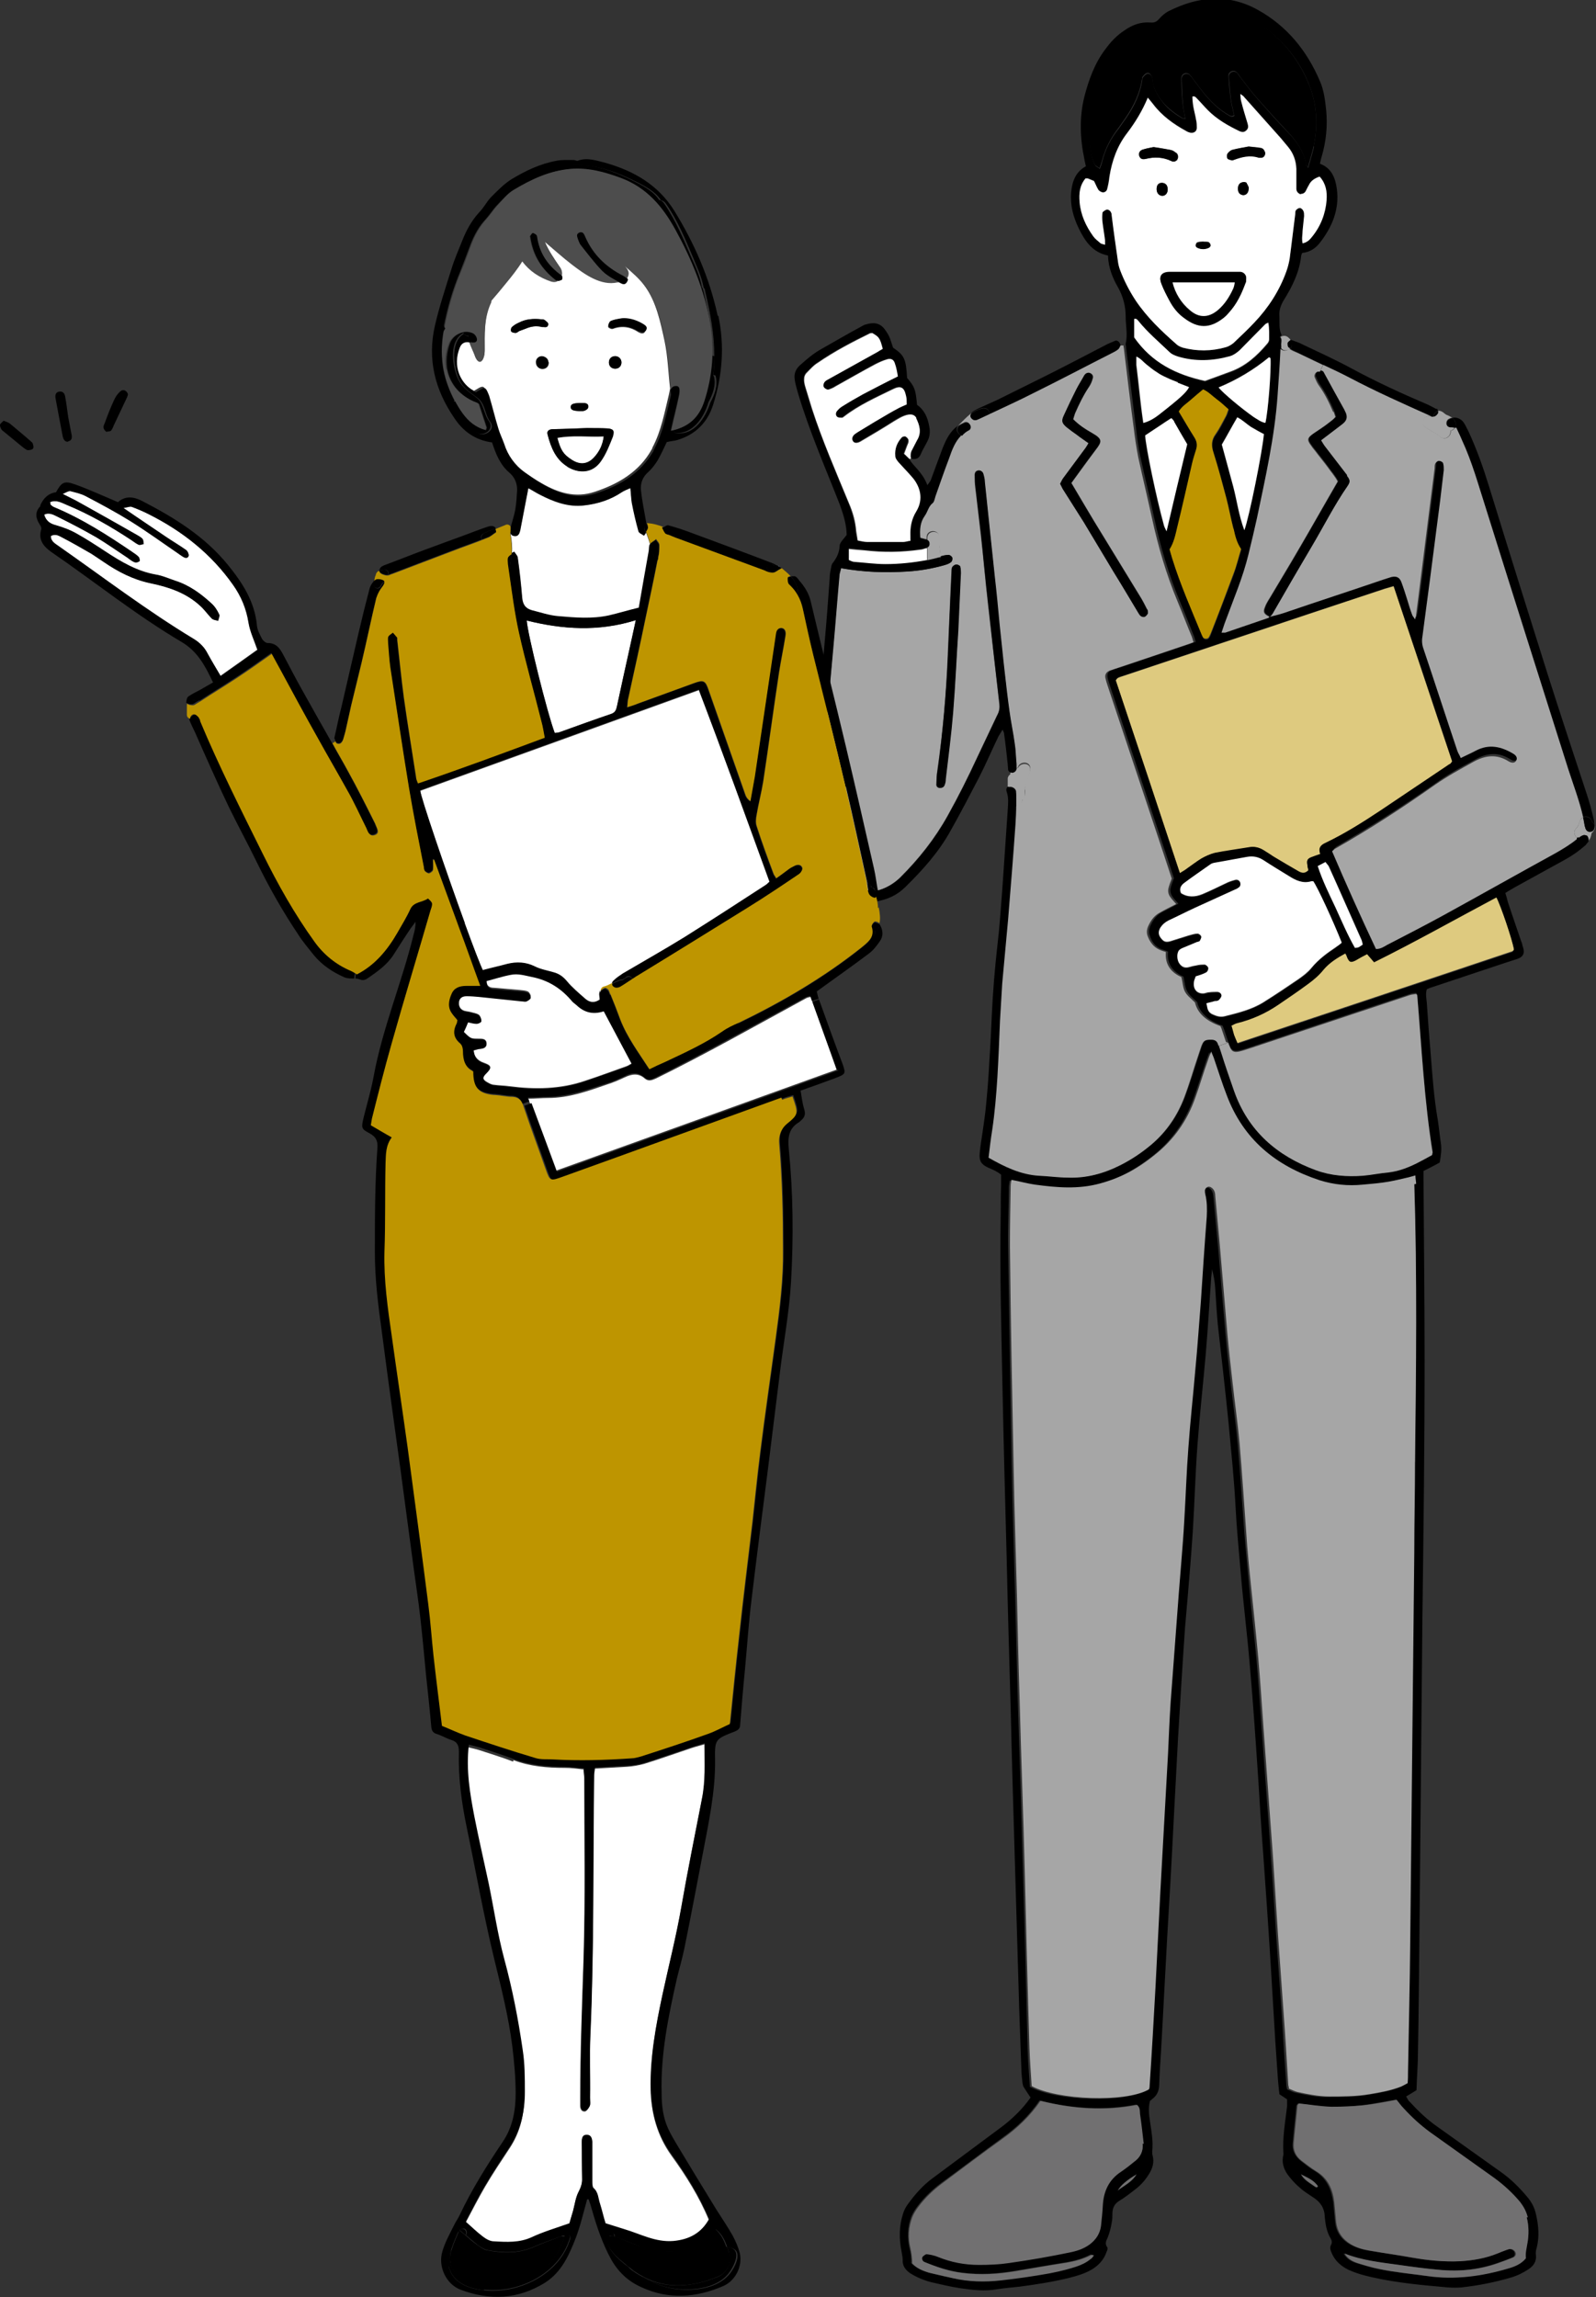 <?xml version="1.0" encoding="UTF-8"?>
<svg id="_レイヤー_1" data-name="レイヤー_1" xmlns="http://www.w3.org/2000/svg" version="1.1" viewBox="0 0 433 623">
  <rect x="0" y="0" width="433" height="623" fill="#333333" stroke="none"/>
  <!-- Generator: Adobe Illustrator 29.1.0, SVG Export Plug-In . SVG Version: 2.1.0 Build 142)  -->
  <defs>
    <style>
      .st0 {
        fill: #a6a6a6;
      }

      .st1 {
        fill-rule: evenodd;
      }

      .st2 {
        fill: #fff;
      }

      .st3 {
        fill: #deca7f;
      }

      .st4 {
        fill: #717071;
      }

      .st5 {
        fill: #85b1df;
      }

      .st6 {
        fill: #be9500;
      }

      .st7 {
        fill: #4d4d4d;
      }
    </style>
  </defs>
  <g>
    <path class="st3" d="M410.7,257.6c-.1.1-.2.4-.4.4-24.8,8.3-49.6,16.6-74.6,24.9-.4-.9-.7-1.6-1-2.4-.3-.8-.5-1.6-.7-2.5.6-.3,1.1-.5,1.6-.7,3.9-1,7.6-2.6,11-4.9,2.8-1.9,5.6-3.8,8.3-5.8,1.5-1.1,2.9-2.3,4.1-3.8,1.6-1.9,3.6-3.2,5.9-4.4.2.4.3.6.4.8.6,1.6,1,1.8,2.4,1.1,1.1-.5,2.1-1.1,3.1-1.7.7.8,1.3,1.5,1.9,2.2,11.3-5.6,22.1-11.7,33.2-17.6,1.2,2.2,4.4,11.7,4.8,14.2Z"/>
    <path class="st3" d="M394,206.5c-.3.4-.4.6-.7.8-6.3,4.3-12.5,8.6-18.9,12.7-4.8,3.1-9.6,6.2-14.8,8.7-1.3.6-1.9,1.4-1.4,3-.9.3-1.7.6-2.5.9-1,.4-1.2.8-1,2,0,.5.2,1.1.3,1.5-.9,1-1.8.8-2.7.3-2.3-1.3-4.5-2.6-6.8-4-1-.6-1.9-1.2-2.8-1.8-1.3-.8-2.6-1-4-.7-3,.6-6.1.9-9.1,1.5-1.3.3-2.5.8-3.6,1.5-1.4.8-2.6,1.8-3.9,2.7-.6.4-1.2.8-2,1.3-5.9-17.6-11.7-35-17.4-52.3.4-.9,1.2-.9,1.9-1.2,16.8-5.6,33.5-11.2,50.3-16.8,6.9-2.3,13.8-4.6,20.8-6.9.7-.2,1.4-.4,2.4-.7,5.4,16.1,10.6,31.9,15.9,47.6Z"/>
    <path class="st4" d="M308.4,589.6c-1.1,2-3,3-5.2,4.5q1-2.2,5.2-4.5Z"/>
    <path class="st4" d="M357.6,592.9c-.3.5-.6.3-.9.1-1.4-1-2.9-1.8-3.8-3.4,1.8.9,3.6,1.6,4.7,3.3Z"/>
    <path class="st0" d="M432.6,223.8c.2.6,0,1.3-.5,1.9-.1.1-.2.2-.3.3-.1.8-.4,1.6-.9,2.2,0,0,0-.1,0-.2,0-.4,0-.9-.3-1.2-.2-.2-.7-.4-1-.3-.5.2-1,.5-1.4.8-.1.1-.3.2-.4.3,0-.1,0-.3,0-.4,0,0,0,0,0,0-.7-.6-1-1.7-.2-2.5.3-.3.5-.6.7-1,0-.1.2-.8.2-.5,0-.8.5-1.2,1-1.5.2.7.3,1.4.4,2.1,0,.3.2.5.2.8.3.8.8,1.1,1.5,1,.6-.1,1-.6,1-1.5,0-.1,0-.2,0-.3Z"/>
    <path d="M432.6,224.1c0,.9-.4,1.4-1,1.5-.7.1-1.2-.2-1.5-1,0-.3-.2-.5-.2-.8-.1-.7-.3-1.4-.4-2.1.9-.4,2.2,0,2.4,1.2.3.2.6.6.7,1,0,.1,0,.2,0,.3Z"/>
    <path d="M432.3,221.9c.2.6.2,1.3.3,1.9-.1-.4-.4-.7-.7-1-.2-1.2-1.5-1.6-2.4-1.2-1-4.4-2.6-8.6-4-12.9-7.5-23.6-15-47.2-22.4-70.9-2-6.2-3.7-12.5-6.5-18.5-.5-1-.9-2-1.5-3.3-.1,0-.3,0-.4,0,.4-.6.4-1.5-.2-2.1,0-.2-.2-.5-.4-.6,1.1-.2,2.3.3,3,1.3.5.7.8,1.5,1.2,2.2,2.3,4.9,4.1,10,5.7,15.2,5.2,16.9,10.5,33.8,15.8,50.6,3.5,11,7.1,21.9,10.7,32.8.7,2.1,1.3,4.3,1.8,6.5Z"/>
    <path d="M430.7,226.8c.2.3.4.9.3,1.2,0,0,0,.2,0,.2,0,0-.1.2-.2.2-.9,1-2.6.4-2.9-.8.1-.1.3-.2.4-.3.4-.4.9-.7,1.4-.8.3,0,.8,0,1,.3Z"/>
    <path d="M430.7,228.5c0,0,.1-.1.2-.2-.2.3-.5.6-.7.9-1.7,1.5-3.5,2.8-5.5,3.9-4.6,2.5-9.2,5.1-13.8,7.6-.8.5-1.6.9-2.5,1.5.3.9.5,1.7.7,2.5,1.2,3.6,2.4,7.1,3.6,10.6.2.4.3.9.4,1.3.7,2,.2,3-1.8,3.6-3.8,1.2-7.5,2.5-11.2,3.7-3.9,1.3-7.8,2.6-11.7,3.9-.4.1-.8.3-1.3.5-.4,1.3-.1,2.5,0,3.7.3,4.4.6,8.8,1,13.2.5,6.3.9,12.5,2,18.7.3,2,.5,4.1.8,6.1.3,1.8,0,3.5-.3,5.3-1.4.8-2.8,1.5-4.4,2.3v2.3c.1,16.4.3,32.8.3,49.2,0,23.3-.3,46.7-.6,70-.3,28.4-.5,56.8-.8,85.2-.1,10.7-.2,21.4-.4,32.1,0,3.5-.3,6.9-.4,10.5-.9.6-1.8,1.1-2.8,1.7.3.5.5,1.1,1,1.5,2.2,2.4,4.6,4.7,7.3,6.6,5.8,4.1,11.6,8.3,17.4,12.4,2.7,1.9,5,4.2,7.1,6.7,1.2,1.4,2,2.9,2.4,4.7.7,3,1,6.1.2,9.2-.2.6-.3,1.3-.2,1.9.2,1.7-.6,2.9-1.9,3.8-1.5,1-3.1,1.8-4.8,2.3-4.4,1.3-8.9,2.2-13.5,2.7-1.2.1-2.4.1-3.7,0-6.8-.6-13.6-1.2-20.3-2.7-2.3-.5-4.5-1.1-6.7-2.1-2-1-3.6-2.4-4.5-4.5-.3-.7-.6-1.4-.2-2.2.4-.7.2-1.3-.1-1.8-1.1-1.8-1.4-3.9-1.6-5.9,0,0,0-.2,0-.3q-.2-2.9-2.8-4.7c-1.3-.9-2.7-1.7-3.9-2.8-1.1-.9-2-1.9-2.9-3-1.4-1.7-2.2-3.7-1.6-6,0,0,0-.2,0-.3-.3-4.3.5-8.6,1-12.9,0-.5,0-1.1,0-1.8-.6-.4-1.3-.9-2.1-1.4-.2-1.9-.4-3.7-.5-5.6-.2-2.9-.4-5.8-.6-8.7-.4-7.2-.9-14.4-1.3-21.6-.6-9.8-1.3-19.6-2-29.5-.5-6.5-.9-13.1-1.3-19.6-.7-10.4-1.4-20.8-2.3-31.1-.7-8.5-1.8-17-2.5-25.5-.5-6-1.1-11.9-1.4-17.9-.4-7.6-1.2-15.1-1.9-22.7-.9-8.9-1.9-17.7-2.9-26.5-.3-3.3-.5-6.5-.7-9.8-.1-1.8-.4-3.5-.9-5.3,0,.8-.1,1.5-.2,2.3-.5,7-.9,14-1.5,21-.7,8-1.6,16-2.2,24.1-.6,7.9-.8,15.9-1.3,23.9-.4,6-.9,12-1.4,17.9-.2,2.7-.5,5.4-.7,8.1-.7,10-1.3,20-1.9,30-.4,7.6-.8,15.2-1.2,22.7-.5,10.2-1.1,20.4-1.7,30.6-.6,10.5-1.1,21-1.7,31.4-.2,3-.4,6-.5,9,0,1.7-.5,3.1-1.9,4.1-.2.2-.4.4-.6.5-.5,1.9-.3,3.7,0,5.6.4,2.7.9,5.4.6,8.1,0,.4,0,.7.1,1.1.5,1.9,0,3.5-1,5.1-1,1.6-2.2,3-3.7,4.1-1.4,1.1-2.8,2.2-4.3,3.1-1.3.8-1.8,1.8-1.9,3.2,0,.9,0,1.9-.2,2.8-.2,1.2-.5,2.4-.9,3.5-.3,1-1.2,1.9-.3,3.1.2.3,0,.9-.2,1.3-.7,2.1-2.2,3.7-4.1,4.8-1.9,1.1-4,1.7-6,2.2-4.4,1.1-9,1.8-13.5,2.4-2,.2-4.1.4-6.1.7-3.4.6-6.7.2-10.1-.3-2.6-.4-5.1-1-7.7-1.6-2-.5-3.9-1.3-5.7-2.4-1.3-.9-2.2-2-2.1-3.7,0-.7-.2-1.5-.3-2.2-.7-3.5-.7-6.9.4-10.3.3-1,.8-1.9,1.4-2.7,1.9-2.6,4-5,6.6-6.9,6.1-4.5,12.2-9.1,18.3-13.6,3.3-2.4,6.3-5.4,8.3-8.3-.6-.9-1.3-1.9-1.9-2.9-.2-.3-.2-.7-.3-1.1-.1-1.2-.3-2.4-.3-3.6-.2-5.6-.4-11.2-.6-16.9-.4-13.6-.8-27.2-1.2-40.8-.4-13.4-.8-26.8-1.1-40.2-.4-13.8-.8-27.5-1.1-41.3-.4-14.9-.8-29.8-1.1-44.7-.3-16.1-.8-32.2-.5-48.4,0-2.5,0-5.1.1-7.6,0-.9,0-1.9,0-2.8-1.1-.9-2.3-1.4-3.5-1.9-1.9-.9-2.5-1.8-2.3-4,.2-2,.5-3.9.8-5.8.3-2.3.7-4.6.9-7,.4-3.9.7-7.8.9-11.8.3-4.4.5-8.8.7-13.2.3-6.2.8-12.3,1.5-18.5.6-4.9.9-9.9,1.3-14.8.5-7.3,1-14.6,1.5-21.9.1-1.7.3-3.3-.3-5-.2-.7,0-1.2.6-1.5,0,0,0,.1,0,.2.1,1.2.2,2.5.6,3.7.2.8.9,1.2,1.6,1.2,0,1.7,0,3.5-.2,5.2-.6,8.6-1.3,17.2-2,25.8-.5,5.8-1.1,11.6-1.6,17.4-.3,3.4-.5,6.7-.6,10.1-.3,5.1-.5,10.1-.7,15.2-.3,4.8-.7,9.5-1.4,14.3-.4,2.5-.6,5-1,7.6,4.3,2.5,8.7,4.6,13.7,4.9,2.6.2,5.2.4,7.8.5,5.1.2,9.8-1.1,14.3-3.4,3-1.6,5.8-3.4,8.4-5.6,4.1-3.5,7-7.8,8.9-12.8,1.4-3.8,2.6-7.6,3.8-11.4.3-.8.5-1.6.8-2.4.6-1.6,1-1.8,2.7-1.8.9,0,1.5.3,1.8,1.1,0,.2.2.4.2.6.2.6.5,1.2.6,1.8,1.2,3.5,2.3,6.9,3.5,10.4,3.9,10.8,11.7,17.6,22.2,21.5,4.1,1.5,8.4,1.9,12.7,1.5,2.3-.2,4.6-.7,7-.9,2.7-.3,5.3-1.3,7.7-2.5,1.4-.7,2.8-1.5,4.1-2.2,0-.4.1-.5.1-.7-2.3-14.2-3-28.5-4.2-42.8,0,0-.1-.1-.3-.4-.5,0-1.1.1-1.7.3-14.6,4.8-29.1,9.7-43.6,14.5-.9.3-1.8.6-2.7.8-1.4.3-2.1,0-2.6-1.4-.1-.3-.2-.6-.4-1-.4-1.1-.7-2.2-1.1-3.3-.1-.3-.3-.7-.4-1q-5.9-2.1-6.9-6.4c-1-1-2.1-1.8-2.7-2.9-.6-1.1-.7-2.5-1-4-2.7-1.2-4.6-3.3-4.2-6.8-.7-.3-1.3-.5-1.9-.7-1.6-.7-2.5-2-3-3.5-.4-1-.3-2,.2-3,.7-1.5,1.6-2.7,3.1-3.5,1.4-.7,2.8-1.4,4.4-2.3-.6-.7-1.2-1.3-1.6-1.9-.5-.7-.7-1.6-.5-2.4.2-.8.5-1.6.9-2.6-1.5-4.5-3-9.2-4.6-13.9-4.2-12.6-8.4-25.2-12.6-37.8-.3-.9-.6-1.8-.8-2.7-.2-1,.2-1.7,1.1-2,.8-.3,1.6-.6,2.4-.8,6.1-2.1,12.2-4.1,18.4-6.2.6-.2,1.2-.5,2-.7-.2-.6-.3-1.1-.5-1.6-1.2-3.1-2.5-6.3-3.8-9.4-3.1-7.4-5.3-15-7-22.8-1.2-5.5-2.5-10.9-3.7-16.4-.6-2.6-.9-5.2-1.2-7.8-.9-7.2-1.8-14.5-2.7-21.8,0-.2,0-.5-.1-.7,0-.1,0-.3,0-.4.6-2.4,0-4.8,0-7.3,0-2.9-.7-5.5-2.1-8-1.5-2.6-2.6-5.4-2.7-8.6-4.1-.8-6.2-3.8-7.9-7.3-1.5-3.1-2.4-6.3-2.1-9.8.3-2.9,1.1-5.5,4-7.1-.1-.6-.3-1.2-.4-1.9-1.2-5.7-1.4-11.4,0-17,1.2-4.6,2.8-9.1,5.8-13,1.4-1.9,3-3.6,5-4.9,2.1-1.5,4.4-2.4,7.1-2.2,1.1.1,1.7-.2,2.4-1,.7-.8,1.6-1.6,2.6-2.1,8-4,16.1-4.8,24.2-.3,7.9,4.4,13.3,11.1,16.8,19.3,1.1,2.5,1.4,5.2,1.7,7.9.4,4.2,0,8.4-1.2,12.5-.2.6-.3,1.2-.5,2,3.2,1.2,4.2,3.9,4.6,6.9.7,5.4-1.2,10.1-4.5,14.4-1.2,1.6-2.8,2.7-4.9,2.9-.2.4-.3.7-.3.9-.5,4.4-2.4,8.2-4.7,11.9-.8,1.3-1.3,2.7-1.2,4.2.1,1.8-.2,3.6.6,5.3-.8.6-1.1,1.7-.3,2.6.2.2.3.3.5.5-.2,4.3-.5,8.5-.8,12.8-.8,11.2-3.3,22.2-5.6,33.2-.7,3.3-1.4,6.6-2.3,9.8-1.5,6.2-4,12.1-6.2,18-.4,1-.7,2.1-1.1,3.2.5,0,.8.2,1,0,3.9-1.3,7.8-2.6,11.7-4,.1,0,.2-.2.3-.3h0c1.3-.3,2.5-.6,3.7-1,9.1-3,18.3-6.1,27.4-9.2.6-.2,1.2-.4,1.9-.6,1.4-.3,2.1,0,2.7,1.4.6,1.6,1.1,3.2,1.6,4.8.4,1.3.9,2.7,1.3,4,.1.3.4.6.8,1.3.1-.7.2-1,.3-1.3.9-6.9,1.8-13.7,2.6-20.6.8-6.3,1.6-12.6,2.4-19,0-.5,0-1,.2-1.4.2-.3.7-.7,1-.7.4,0,1,.3,1.1.6.2.6.3,1.3.2,1.9-.3,2.8-.6,5.6-1,8.4-.9,7-1.8,13.9-2.7,20.9-.7,5.3-1.4,10.6-2.1,15.9-.2,1.1,0,2.2.3,3.3,3.1,9.2,6.2,18.5,9.2,27.7.2.6.5,1.2.9,1.9,1.5-.7,2.8-1.3,4.1-2,3.6-1.9,6.9-1.1,10.1.8.9.5,1.2,1.2.9,1.8-.3.8-1.1,1-2.1.3-3.2-2-6.3-1.7-9.5.1-3.5,1.9-7.1,3.8-10.4,6.2-8.8,6.2-17.9,12-27.2,17.4-.2.1-.4.4-.8.7,3.7,8.9,7.8,17.7,11.9,26.5,1.3,0,2.1-.6,3-1.1,5.1-2.7,10.3-5.3,15.4-8.1,10.2-5.6,20.3-11.3,30.5-16.9,2-1.1,3.9-2.3,5.6-3.7.3,1.2,2,1.8,2.9.8ZM414.4,608.4c.4-2.3.4-4.7-.2-7-.4-1.6-1.1-2.9-2.1-4.2-2-2.5-4.3-4.6-7-6.5-5.8-4.1-11.6-8.3-17.4-12.4-2.6-1.9-4.9-4-7.1-6.4-.7-.8-1.4-1.7-2-2.4-3.1.5-6.1,1.1-9,1.5-2.9.3-5.8.5-8.7.4-3,0-5.9-.6-8.8-.9-.2.3-.3.5-.4.6-.3,3.4-.7,6.7-1,10.1-.2,2,.6,3.6,2.2,4.9,1.3,1,2.5,2,3.9,2.8,3.2,2,4.4,5,4.9,8.4.2,1.8.3,3.5.5,5.3.3,2.7,1.6,4.7,4,6.1,1.6.9,3.3,1.4,5,1.7,3.9.6,7.8,1.2,11.6,1.9,4.4.7,8.7,1.2,13.1,1,3.5-.2,6.9-.8,10.1-2.1.8-.3,1.6-.6,2.3-.9.3-.1.7-.3,1.1-.3.6,0,1.4.4,1.5,1,.2.7-.2,1.1-.7,1.3-.9.4-1.9.8-2.9,1.1-5.6,2.1-11.4,2.9-17.4,2.2-3.5-.4-7.1-.8-10.6-1.3-5-.7-10-1.2-14.8-3.1.8,1.4,2.1,2.2,3.5,2.6,2,.6,3.9,1.2,5.9,1.6,4.3.9,8.7,1.3,13,1.9,7.5,1.1,14.7,0,21.9-2,1.8-.5,3.5-1.2,4.9-2.8-.2-1.4.2-2.7.4-4.1ZM410.4,258c.2,0,.2-.3.4-.4-.4-2.5-3.6-12-4.8-14.2-11.1,5.9-21.9,12-33.2,17.6-.6-.7-1.2-1.4-1.9-2.2-1,.5-2.1,1.1-3.1,1.7-1.4.7-1.8.5-2.4-1.1,0-.2-.2-.5-.4-.8-2.2,1.2-4.3,2.5-5.9,4.4-1.2,1.5-2.6,2.7-4.1,3.8-2.7,2-5.5,3.9-8.3,5.8-3.4,2.3-7,3.9-11,4.9-.5.1-1,.4-1.6.7.3.9.5,1.8.7,2.5.3.8.6,1.5,1,2.4,25-8.3,49.8-16.6,74.6-24.9ZM393.3,207.3c.2-.1.4-.4.7-.8-5.2-15.7-10.5-31.5-15.9-47.6-1,.3-1.7.5-2.4.7-6.9,2.3-13.8,4.6-20.8,6.9-16.8,5.6-33.5,11.2-50.3,16.8-.7.2-1.5.3-1.9,1.2,5.8,17.3,11.6,34.7,17.4,52.3.8-.5,1.4-.8,2-1.3,1.3-.9,2.6-1.9,3.9-2.7,1.1-.6,2.4-1.2,3.6-1.5,3-.6,6.1-1,9.1-1.5,1.5-.3,2.8,0,4,.7,1,.6,1.9,1.2,2.8,1.8,2.2,1.3,4.5,2.7,6.8,4,.9.5,1.7.7,2.7-.3-.1-.4-.3-1-.3-1.5-.2-1.1,0-1.6,1-2,.8-.3,1.6-.6,2.5-.9-.6-1.5,0-2.4,1.4-3,5.2-2.5,10-5.5,14.8-8.7,6.3-4.2,12.6-8.5,18.9-12.7ZM383.9,396.6c.2-25.1.6-50.2-.2-75.3,0-.7-.1-1.4-.2-2.3-.7.2-1.2.4-1.8.5-1.8.4-3.6.9-5.5,1.2-2.3.3-4.6.5-7,.8-4,.4-7.9,0-11.7-1.2-11.8-3.9-20.7-11.1-25.2-23.1-1.2-3.2-2.2-6.4-3.3-9.5-.2-.7-.5-1.3-.9-2.3-.4,1-.6,1.7-.9,2.4-1.1,3.4-2.2,6.8-3.4,10.1-2.2,6.2-5.9,11.5-11.1,15.6-3.2,2.5-6.6,4.7-10.3,6.2-1.5.6-3,1.1-4.5,1.5-5.8,1.6-11.7,1.1-17.6.3-2.1-.3-4.2-.8-6.4-1.3,0,.6-.2,1.2-.2,1.7,0,5.4-.3,10.9-.2,16.3.3,20.1.6,40.1,1,60.2.2,11.4.6,22.9.9,34.3.2,9.2.5,18.4.7,27.5.5,15.6,1,31.3,1.4,46.9.5,16.2.9,32.4,1.3,48.6.1,3.5.4,6.9.6,10.3,7,3.8,25.5,4.5,31.8.9,0-.4.2-.7.2-1,.5-9,1.1-18,1.6-26.9.5-8.5.9-17,1.3-25.5.2-3.6.4-7.3.6-10.9.5-9,1-18,1.5-26.9.2-4.6.4-9.2.7-13.8.7-9.8,1.4-19.6,2.2-29.4.2-2.9.5-5.8.7-8.7.3-3.7.6-7.5.8-11.2.4-6.5.6-13.1,1.1-19.6.5-7.1,1.3-14.2,1.9-21.3.5-6.2,1-12.3,1.5-18.5.6-7.7,1.1-15.3,1.6-23,.2-2.1.2-4.1-.4-6.1,0-.4-.2-.8-.1-1.1,0-.3.3-.7.6-.8.3-.1.8-.1,1,0,.9.5,1.1,1.4,1.2,2.4.4,4.3.8,8.6,1.2,12.9.7,8.2,1.4,16.4,2.1,24.6.4,4.4.9,8.8,1.4,13.1.6,5.5,1.4,11,1.9,16.5.7,8,1.2,16.1,1.8,24.1.4,4.9.9,9.7,1.3,14.5.6,6.6,1.4,13.2,2,19.9.5,5.8.9,11.6,1.3,17.4.7,9.5,1.4,19.1,2.1,28.6.4,6.4.9,12.7,1.3,19.1.2,3.1.4,6.2.6,9.3.5,7,1,14,1.5,21,.4,6.6.8,13.3,1.3,19.9,0,.4.1.7.2,1.2.8.3,1.5.8,2.3.9,2.8.6,5.7,1.2,8.6,1.2,3.7,0,7.3,0,10.9-.6,3-.5,5.9-1,8.7-2.1.6-.2,1.1-.6,1.7-.9,0-1.1.1-2,.1-3,.2-11.8.4-23.6.6-35.4.4-35.1.8-70.3,1.1-105.4,0-8.2.2-16.5.2-24.7ZM369.8,256.2c-.1-.5-.2-.9-.3-1.2-3-6.7-5.9-13.3-8.9-20-.2-.4-.5-.7-.9-1.2-.7.4-1.4.7-2.1,1.1,1.3,3.9,3.1,7.5,4.8,11.2,1.7,3.7,3.3,7.5,5.3,11,.5,0,.8,0,1-.2.3-.2.6-.4,1.1-.7ZM362.5,256.9c.5-.3,1-.8,1.5-1.1-2.3-5.8-6.5-14.9-7.7-16.6-.2,0-.4-.1-.5,0-2.3.7-4.2-.2-6.1-1.4-2.3-1.5-4.6-2.8-6.9-4.3-1.4-.9-2.9-1.2-4.5-.9-2.7.6-5.5,1-8.3,1.5-.5.1-1.1.2-1.6.5-2.5,1.7-4.9,3.4-7.3,5.2-.8.6-1.3,1.4-.7,2.6,1.8,1.1,3.9,1.1,5.8.3,2.3-1,4.6-2.2,6.9-3.2.7-.3,1.4-.6,2.1-.7.6-.1,1.1.2,1.3.8.2.6,0,1.1-.6,1.4-.2,0-.3.2-.5.3-3.7,1.7-7.5,3.4-11.2,5.1-2.4,1.1-4.7,2.3-7.1,3.4-.9.5-1.7,1.1-2.3,2-.5.9-.6,1.7,0,2.6.8,1.1,1.3,1.4,2.6,1.1,1.7-.5,3.4-1.1,5.1-1.6.8-.2,1.6-.5,2.4-.5.3,0,.9.5,1,.8,0,.4-.2.9-.4,1.2-.1.2-.5.2-.8.3-1.2.5-2.4,1-3.6,1.5-.4.2-.9.4-1.2.7-.7.8-.6,2.5,0,3.5.6.9,1.4,1.5,2.6,1.1.7-.2,1.4-.4,2.2-.5.7-.1,1.5-.3,2.2-.2.4,0,.9.5.9.9,0,.4-.2,1-.5,1.2-.9.5-1.9.7-2.9,1.1-.2.6-.4,1.1-.5,1.7-.2,1.9,1,3.1,2.8,2.9.5,0,.9-.2,1.4-.3.7,0,1.5-.1,2.2-.1.6,0,1.2.5,1.1,1.1,0,.4-.3.8-.7,1.1-.3.2-.7.2-1.1.3-.7.2-1.4.4-2.3.6.2.7.2,1.4.5,1.9.2.5.7.9,1.2,1.1,1,.5,2.1.8,3.3.5,3.6-.9,7.3-1.8,10.5-3.8,3.2-2,6.3-4,9.4-6.2,1.3-.9,2.7-1.8,3.6-3.1,1.8-2.3,4.2-4,6.6-5.6ZM359.9,54.2c.2-2.3-.2-4.5-1.8-6.3q-2,.7-2.8,2.1c-.3.6-.6,1.2-.9,1.7-.4.6-.9,1-1.4.9,0,0-.1,0-.2,0-.7-.2-1-.8-1.1-1.5,0-.6,0-1.1,0-1.7,0-1.2,0-2.4,0-3.7,0-2.2-.8-4.2-2.2-5.9-.7-.8-1.3-1.6-2-2.4-3.3-3.7-6.6-7.4-9.9-11.1-.2-.3-.5-.5-1.1-.9.1,1,.1,1.6.3,2.2.6,2,1.2,3.9,1.7,5.9.2.7.2,1.3-.4,1.8-.6.5-1.1.5-1.8.2-3.2-1.5-6.2-3.1-8.6-5.7-1-1-1.9-2-2.9-3.1-.3-.3-.5-.8-1.3-.6,0,.8,0,1.6.2,2.4.2,1.3.5,2.6.8,3.9.1.7.2,1.5.2,2.2,0,.9-.8,1.5-1.8,1.3-.4,0-.7-.2-1-.4-3.5-1.9-6.7-4.2-9.1-7.4-.4-.5-.8-1-1.4-1.7-1.5,3.6-3.4,6.7-5.6,9.6-2.7,3.5-4.2,7.5-4.8,11.8-.2,1.1-.4,2.2-.6,3.3-.1.6-.6,1-1.2,1-.4,0-.9-.3-1.2-.7-.5-.8-.9-1.6-1.2-2.4-.6-.3-1.1-.5-1.7-.7,0,0-.2,0-.6,0-1.5,1.9-1.8,4.1-1.6,6.4.3,3.5,1.6,6.5,3.7,9.3.5.7,1.3,1.3,2,1.9.3.2.7.2,1.2.4,0-.5,0-.9,0-1.2-.2-1.7-.5-3.3-.7-5,0-.8-.1-1.7,0-2.5,0-.3.6-.7,1-.8.5-.2,1.2.2,1.3.7,0,.3.1.5.2.8.6,4.2,1.1,8.3,1.7,12.5.1.8.3,1.7.6,2.4,1.1,2.9,2.5,5.6,4.2,8.2,3,4.6,7,8.3,11.1,11.9.5.4,1.1.7,1.7.9,3.9,1,7.8,1,11.6-.1.8-.2,1.6-.7,2.2-1.2,1.9-1.8,3.8-3.6,5.6-5.5,3.8-4.1,6.9-8.7,8.7-13.9.4-1.1.7-2.3.9-3.5.6-4,1-8,1.5-12,0-.4,0-.8.2-1.1.3-.3.7-.6,1.1-.6h0c.4,0,.8.4,1,.8.2.4.2.9.2,1.4,0,1.3-.2,2.6-.4,3.9-.1,1.1-.4,2.2,0,3.5,1.2-.3,1.9-.9,2.5-1.7,2.3-2.9,3.7-6.3,4-10ZM356.7,593.1c.3.2.6.4.9-.1-1.1-1.7-2.9-2.4-4.7-3.3.8,1.6,2.4,2.4,3.8,3.4ZM356.4,39.6c1.2-5.5.9-11.1-1.1-16.3-2.3-6-6.1-11.2-11.3-15.1-2.9-2.2-6-4.1-9.7-5-2.4-.5-4.7-1-7.2-.5-4.3.9-8.5,2-11.9,5.1-1.1,1-2.4,1.4-3.9,1.3-2.1-.2-3.9.6-5.4,1.9-1.3,1.1-2.6,2.2-3.6,3.5-6,8.2-8,17.4-6.2,27.4.2,1,.5,2,1,2.9.2.4.8.6,1.3,1,.2-.7.5-1.2.6-1.8.8-3.4,2.4-6.5,4.6-9.2.7-1,1.4-2,2.1-3,2.1-3.1,3.6-6.3,4.2-10,0-.3,0-.6.2-.8.3-.4.8-.9,1.2-1,.6-.1,1,.4,1.2.9.2.4.2.9.3,1.4.3,2.1,1.4,3.8,2.7,5.5,1.4,1.8,3.2,3.1,5.2,4.3.2.1.5,0,.9.2-.3-1.6-.6-3-.7-4.5-.2-2.1-.2-4.3-.3-6.4,0-.6.3-1.1.9-1.3.6-.2,1.1,0,1.5.5.4.4.7.9,1,1.3,1,1.3,2,2.7,3.1,4,1.8,2.1,3.9,4.1,6.4,5.5.4.2.8.5,1.4,0-.3-1.4-.7-2.8-.9-4.2-.3-2.1-.4-4.3-.6-6.4,0-.6.3-1.1.9-1.3.6-.2,1.1,0,1.5.5.3.4.5.8.8,1.1,1.4,1.8,2.7,3.6,4.2,5.3,2.9,3.3,5.8,6.6,8.9,9.8,2.3,2.4,4.1,5.1,4.7,8.5,0,.2.2.3.5.9.6-2.2,1.2-4,1.6-5.8ZM343.3,114.7c.7-2.7,1.6-13.8,1.4-17.6,0-.1-.2-.2-.4-.3q-6.2,5.1-13.7,8.2c1.3,1.6,6.1,5.7,9.5,8,1,.7,2,1.4,3.2,1.6ZM344.4,92.2c0-1.4,0-2.9-.2-4.5-.4.3-.7.3-.9.5-2.3,2.3-4.6,4.6-6.9,7-.7.7-1.6,1.3-2.6,1.6-4.7,1.3-9.4,1.5-14.1.1-.9-.3-1.7-.7-2.4-1.3-2.8-2.7-5.9-5.2-8.3-8.3-.3-.3-.5-.8-1.2-.6v5c4.9,6.8,11.5,10.1,19.2,11.8,2.2-.8,4.7-1.7,7.1-2.6,4-1.5,7-4.3,9.7-7.4.3-.3.6-.8.6-1.2ZM337.6,143.8c1.3-3.4,4.9-21.3,5.3-26.1-1.1-.6-2.4-1.3-3.6-2-1.3-.8-2.3-1.9-3.7-2.6-1.4,2.6-2.8,5-4.2,7.4,1.1,3.8,2.1,7.6,3.1,11.4,1,3.8,1.5,7.8,3,11.8ZM336.7,148.9c-1.2-1.8-1.6-3.6-2-5.4-.7-2.7-1.2-5.5-1.9-8.2-1.1-4.2-2.2-8.3-3.5-12.4-.6-1.8-.6-3.4.6-5,1.1-1.5,1.9-3.2,2.8-4.9.3-.5.5-1.2.7-1.8-1.2-1-2.2-1.9-3.3-2.8-1.2-.9-2.2-2-3.6-2.6-1.2,1-2.3,1.8-3.3,2.8-1.1,1-2.4,1.7-3.3,3.2,1.4,2.3,2.7,4.6,4.1,6.8.7,1.1.9,2.2.6,3.5-.4,1.3-.8,2.5-1.1,3.8-1.4,5.7-2.6,11.5-4,17.2-.5,2.1-.8,4.2-2.1,6.1.2.8.5,1.6.7,2.4,2.2,7.1,5.2,13.8,8,20.7.1.3.2.5.4.8.3.5,1.2.5,1.5,0,.3-.4.5-.8.6-1.2,2-5.3,4.1-10.6,6.1-16,.8-2.3,1.4-4.6,2.1-6.8ZM322.6,105c-1-.4-2.1-.8-3.1-1.2-1-.4-2.1-.8-3.1-1.3-.9-.4-1.8-.9-2.7-1.5-.9-.6-1.8-1.4-2.7-2-.9-.7-1.5-1.6-2.8-2.2,0,.9,0,1.6,0,2.2.6,5.3,1.1,10.5,1.9,15.8q2-.5,4.2-2.2c5.9-4.6,7.5-6.1,8.2-7.5ZM322.1,120.5c-1.2-2-2.4-4.1-3.6-6.2-.2-.4-.6-.6-.8-.9-2.5,1.6-4.8,3.2-7.1,4.7.2,3.3,3,16.8,5.1,24.4.1.4.4.8.7,1.6,1.9-8.1,3.7-15.8,5.6-23.6ZM308,586.1c1.4-1.2,2.2-2.8,2-4.7-.3-2.7-.6-5.4-1-8.1-.1-.8.1-1.7-.8-2.5-8.7,1.7-17.4,1.1-26.2-1.1-2.8,4.2-6.3,7.4-10.2,10.2-5.5,4-11,8.2-16.5,12.2-2.4,1.8-4.6,3.9-6.4,6.3-.7.9-1.3,1.9-1.7,2.9-1,2.7-1.1,5.5-.5,8.3.4,1.4.6,2.9.5,4.2,1.3,1.3,2.9,2,4.5,2.5,2.2.6,4.3,1.1,6.5,1.5,4.3.9,8.7,1.1,13.1.6,3.6-.4,7.2-1,10.8-1.5,3.2-.5,6.4-1.2,9.5-2.2,1.4-.5,2.8-1.1,4-2.1.3-.3.5-.6.9-1-.4,0-.6-.2-.7-.1-2.1,1.1-4.3,1.7-6.7,2.1-4.6.8-9.2,1.5-13.8,2.3-4.7.8-9.5,1.1-14.3.5-3.7-.5-7.1-1.6-10.5-3-.5-.2-.8-1-.5-1.4.2-.3.7-.7,1.1-.7,1,.1,2,.4,3,.7,3.6,1.4,7.3,2.1,11.2,2.2,2.7,0,5.4,0,8.1-.5,5.7-.8,11.5-1.7,17.1-3,1.7-.4,3.4-1,4.9-2.1,1.7-1.2,2.7-2.8,3-4.9.3-1.9.4-3.7.5-5.6.2-3.9,1.6-7.1,5-9.2,1.3-.9,2.6-1.9,3.8-2.9ZM303.2,594.2c2.1-1.6,4.1-2.5,5.2-4.5q-4.1,2.4-5.2,4.5Z"/>
    <path class="st0" d="M429.5,221.7c-.5.2-.9.7-1,1.5,0-.3-.1.4-.2.5-.2.4-.4.7-.7,1-.8.8-.5,1.9.2,2.5,0,0,0,0,0,0,0,.1,0,.3,0,.4-1.7,1.4-3.7,2.6-5.6,3.7-10.2,5.6-20.3,11.3-30.5,16.9-5.1,2.8-10.2,5.4-15.4,8.1-.9.5-1.7,1.1-3,1.1-4.1-8.7-8.1-17.6-11.9-26.5.3-.3.5-.5.8-.7,9.4-5.3,18.4-11.2,27.2-17.4,3.3-2.3,6.8-4.2,10.4-6.2,3.3-1.8,6.3-2.1,9.5-.1,1,.6,1.8.4,2.1-.3.3-.6,0-1.3-.9-1.8-3.2-1.9-6.5-2.7-10.1-.8-1.3.7-2.7,1.3-4.1,2-.3-.8-.7-1.3-.9-1.9-3.1-9.2-6.1-18.5-9.2-27.7-.4-1.1-.5-2.2-.3-3.3.7-5.3,1.4-10.6,2.1-15.9.9-7,1.8-13.9,2.7-20.9.3-2.8.7-5.6,1-8.4,0-.6,0-1.3-.2-1.9-.1-.3-.7-.6-1.1-.6-.4,0-.8.4-1,.7-.2.4-.2.9-.2,1.4-.8,6.3-1.6,12.6-2.4,19-.9,6.9-1.7,13.8-2.6,20.6,0,.3-.1.6-.3,1.3-.4-.7-.7-.9-.8-1.3-.5-1.3-.9-2.7-1.3-4-.5-1.6-1-3.2-1.6-4.8-.5-1.3-1.3-1.7-2.7-1.4-.6.2-1.3.4-1.9.6-9.1,3.1-18.3,6.1-27.4,9.2-1.2.4-2.5.7-3.7,1,0,0,0,0,0,0,0,0,0,0,0,0,.3-.3.6-.6.8-1,3.5-6.1,7-12.2,10.6-18.2,3.2-5.4,6-11,9.6-16.2.8-1.2.7-1.6-.2-2.8-2-2.6-4-5.2-6-7.8-.4-.5-.7-1.1-1.1-1.7.8-.6,1.4-1.1,2.1-1.6,1.3-1,2.5-1.9,3.8-2.9,1-.8,1.2-1.8.8-3-.1-.3-.3-.7-.5-1-1.8-3.3-3.6-6.6-5.4-9.8-.2-.4-.5-.6-.8-.6l.8-1.8c2.3,1.1,4.7,2.2,7,3.4,7.2,3.8,14.6,7,22,10.4.1,0,.2.1.3.2-1.5-.5-3.1,1.5-1.7,2.8,1.2,1.1,2.9,1.6,4.1,2.7,1.3,1.2,3.1,0,2.9-1.6.5,0,.9-.4,1.1-.8.1,0,.2,0,.4,0,.6,1.3,1.1,2.3,1.5,3.3,2.8,6,4.5,12.3,6.5,18.5,7.4,23.6,14.9,47.2,22.4,70.9,1.4,4.3,3,8.5,4,12.9Z"/>
    <path class="st4" d="M414.2,601.4c.6,2.3.6,4.7.2,7-.2,1.4-.6,2.7-.4,4.1-1.3,1.6-3.1,2.3-4.9,2.8-7.1,2.1-14.4,3.1-21.9,2-4.3-.6-8.7-1-13-1.9-2-.4-4-1-5.9-1.6-1.4-.5-2.7-1.2-3.5-2.6,4.8,1.9,9.8,2.4,14.8,3.1,3.5.5,7,1,10.6,1.3,6,.6,11.8,0,17.4-2.2,1-.4,1.9-.7,2.9-1.1.5-.2.9-.7.7-1.3-.2-.6-.9-1.1-1.5-1-.4,0-.7.2-1.1.3-.8.3-1.6.6-2.3.9-3.2,1.3-6.6,1.9-10.1,2.1-4.4.2-8.8-.2-13.1-1-3.9-.7-7.8-1.2-11.6-1.9-1.8-.3-3.5-.8-5-1.7-2.3-1.4-3.7-3.4-4-6.1-.2-1.8-.3-3.5-.5-5.3-.4-3.5-1.7-6.5-4.9-8.4-1.3-.8-2.6-1.8-3.9-2.8-1.6-1.2-2.4-2.8-2.2-4.9.3-3.4.7-6.7,1-10.1,0-.2.2-.3.4-.6,2.9.3,5.8.8,8.8.9,2.9,0,5.8-.1,8.7-.4,3-.3,5.9-.9,9-1.5.6.7,1.2,1.6,2,2.4,2.2,2.4,4.5,4.5,7.1,6.4,5.8,4.1,11.6,8.3,17.4,12.4,2.6,1.9,4.9,4,7,6.5,1,1.3,1.7,2.6,2.1,4.2Z"/>
    <path d="M394.5,114c.6.6.6,1.4.2,2.1-.4,0-.8,0-1.2-.1-.6,0-1-.5-1-1.1,0-.6.3-1,.9-1.3.2-.1.5-.2.8-.2.2.2.3.4.4.6Z"/>
    <path class="st0" d="M394.1,113.3s0,0,0,0c-.3,0-.5,0-.8.2-.6.2-.9.7-.9,1.3,0,.6.4,1,1,1.1.4,0,.7,0,1.2.1-.2.4-.6.7-1.1.8.2,1.6-1.6,2.8-2.9,1.6-1.2-1.1-2.9-1.6-4.1-2.7-1.4-1.3.2-3.3,1.7-2.8,0,0,0,0,.1,0,.1,0,.2.1.4.2,0,0,0,0,0-.1.5,0,.8-.2,1.1-.7.2-.2.2-.5.2-.8.5-.2,1.1,0,1.6.4.2.2.5.4.8.6.6.2,1.1.5,1.6.8Z"/>
    <path d="M390.2,111.5c0,.3,0,.6-.2.8-.3.4-.7.7-1.1.7,0-.7.7-1.3,1.3-1.5Z"/>
    <path d="M389.7,110.8c.3.1.4.4.4.7-.7.2-1.2.8-1.3,1.5,0,0-.2,0-.3,0,0,0,0,0,0,0,0,0,0,0-.1,0-.1,0-.2-.1-.3-.2-7.4-3.3-14.8-6.6-22-10.4-2.3-1.2-4.6-2.3-7-3.4-2.3-1.1-4.6-2.2-6.9-3.3-.7-.4-1.5-.7-2.2-1.1.6-.6.8-1.5.2-2.3,0,0,0,0,.1-.1.8.3,1.5.5,2.2.8,4.8,2.3,9.7,4.5,14.3,7,6.5,3.5,13.2,6.6,20,9.5,1,.4,2,1,3,1.5Z"/>
    <path class="st0" d="M388.6,312.6c0,.2,0,.4-.1.7-1.3.7-2.7,1.5-4.1,2.2-2.4,1.2-5,2.2-7.7,2.5-2.3.2-4.6.7-7,.9-4.3.3-8.6,0-12.7-1.5-10.6-3.9-18.4-10.7-22.2-21.5-1.2-3.4-2.4-6.9-3.5-10.4-.2-.6-.4-1.2-.6-1.8l2.5-.9c.1.3.2.6.4,1,.5,1.4,1.2,1.7,2.6,1.4.9-.2,1.8-.5,2.7-.8,14.5-4.8,29.1-9.7,43.6-14.5.6-.2,1.2-.2,1.7-.3.2.2.3.3.3.4,1.2,14.3,1.9,28.6,4.2,42.8Z"/>
    <path class="st0" d="M383.7,321.2c.8,25.1.5,50.2.2,75.3,0,8.2-.2,16.5-.2,24.7-.4,35.1-.7,70.3-1.1,105.4-.1,11.8-.4,23.6-.6,35.4,0,.9,0,1.9-.1,3-.5.3-1.1.6-1.7.9-2.8,1.1-5.7,1.6-8.7,2.1-3.6.6-7.3.6-10.9.6-2.9,0-5.8-.6-8.6-1.2-.8-.2-1.5-.6-2.3-.9,0-.5-.2-.8-.2-1.2-.4-6.6-.8-13.3-1.3-19.9-.5-7-1-14-1.5-21-.2-3.1-.4-6.2-.6-9.3-.4-6.4-.8-12.7-1.3-19.1-.7-9.5-1.4-19.1-2.1-28.6-.4-5.8-.8-11.6-1.3-17.4-.6-6.6-1.3-13.2-2-19.9-.5-4.8-1-9.7-1.3-14.5-.6-8-1.1-16.1-1.8-24.1-.5-5.5-1.3-11-1.9-16.5-.5-4.4-1-8.7-1.4-13.1-.7-8.2-1.4-16.4-2.1-24.6-.4-4.3-.8-8.6-1.2-12.9,0-1-.3-1.9-1.2-2.4-.3-.2-.8-.2-1,0-.3.1-.5.5-.6.8,0,.3,0,.7.1,1.1.5,2,.5,4.1.4,6.1-.6,7.7-1.1,15.3-1.6,23-.5,6.2-.9,12.3-1.5,18.5-.6,7.1-1.4,14.2-1.9,21.3-.5,6.5-.7,13.1-1.1,19.6-.2,3.7-.5,7.5-.8,11.2-.2,2.9-.5,5.8-.7,8.7-.7,9.8-1.5,19.6-2.2,29.4-.3,4.6-.5,9.2-.7,13.8-.5,9-1,18-1.5,26.9-.2,3.7-.4,7.3-.6,10.9-.4,8.5-.9,17-1.3,25.5-.5,9-1,18-1.6,26.9,0,.3,0,.6-.2,1-6.3,3.6-24.8,2.9-31.8-.9-.2-3.4-.5-6.8-.6-10.3-.5-16.2-.9-32.4-1.3-48.6-.4-15.6-1-31.3-1.4-46.9-.3-9.2-.5-18.4-.7-27.5-.3-11.4-.7-22.9-.9-34.3-.4-20.1-.8-40.1-1-60.2,0-5.4.1-10.9.2-16.3,0-.5.1-1.1.2-1.7,2.2.4,4.3,1,6.4,1.3,5.9.8,11.7,1.3,17.6-.3,1.5-.4,3-.9,4.5-1.5,3.8-1.5,7.2-3.7,10.3-6.2,5.2-4.1,8.9-9.3,11.1-15.6,1.2-3.3,2.2-6.8,3.4-10.1.2-.7.5-1.4.9-2.4.4,1,.7,1.6.9,2.3,1.1,3.2,2.1,6.4,3.3,9.5,4.5,12,13.3,19.2,25.2,23.1,3.8,1.2,7.7,1.6,11.7,1.2,2.3-.2,4.7-.4,7-.8,1.8-.3,3.7-.8,5.5-1.2.5-.1,1-.3,1.8-.5,0,.9.2,1.6.2,2.3Z"/>
    <path class="st2" d="M369.4,255c.1.3.2.7.3,1.2-.5.3-.8.6-1.1.7-.2.1-.5.1-1,.2-2-3.5-3.6-7.3-5.3-11-1.7-3.6-3.5-7.2-4.8-11.2.7-.4,1.4-.7,2.1-1.1.3.5.7.8.9,1.2,3,6.6,5.9,13.3,8.9,20Z"/>
    <path d="M365.4,129c.9,1.2,1,1.6.2,2.8-3.6,5.2-6.4,10.8-9.6,16.2-3.6,6.1-7.1,12.1-10.6,18.2-.2.4-.5.7-.8,1-1.5-.7-1.8-1.2-1.3-2.5.3-.9.8-1.7,1.3-2.5,2.6-4.4,5.3-8.8,7.9-13.3,3.5-6.1,7-12.2,10.6-18.4-.7-1.4-1.8-2.6-2.7-3.9-1.1-1.5-2.3-3-3.4-4.4-.3-.4-.7-.9-1-1.3-1.3-1.7-1.2-2.2.5-3.4.9-.6,1.9-1.2,2.8-1.9.8-.6,1.7-1.2,2.5-1.9.2-.2.4-.4.7-.7-.2-.5-.3-1-.5-1.5-1.1-2.6-2.4-5.1-4-7.4-.4-.6-.7-1.3-1-2-.2-.6.2-1.4.8-1.6.2,0,.4,0,.6,0,.4,0,.7.3.8.6,1.8,3.3,3.6,6.6,5.4,9.8.2.3.3.7.5,1,.5,1.2.3,2.2-.8,3-1.3,1-2.5,1.9-3.8,2.9-.7.5-1.3,1-2.1,1.6.4.6.7,1.2,1.1,1.7,2,2.6,4,5.2,6,7.8Z"/>
    <path class="st2" d="M363.9,255.8c-.5.4-1,.8-1.5,1.1-2.4,1.6-4.7,3.3-6.6,5.6-1,1.2-2.3,2.2-3.6,3.1-3.1,2.1-6.2,4.2-9.4,6.2-3.2,2-6.9,2.9-10.5,3.8-1.2.3-2.2,0-3.3-.5-.5-.2-1-.6-1.2-1.1-.3-.5-.3-1.2-.5-1.9.9-.2,1.6-.4,2.3-.6.4,0,.8,0,1.1-.3.3-.3.6-.7.7-1.1,0-.6-.4-1-1.1-1.1-.7,0-1.5,0-2.2.1-.5,0-.9.2-1.4.3-1.9.2-3-1.1-2.8-2.9,0-.5.3-1.1.5-1.7,1-.3,2-.6,2.9-1.1.3-.2.6-.8.5-1.2,0-.3-.6-.8-.9-.9-.7,0-1.5,0-2.2.2-.7.1-1.5.3-2.2.5-1.2.3-2-.2-2.6-1.1-.6-.9-.7-2.7,0-3.5.3-.3.7-.5,1.2-.7,1.2-.5,2.4-1,3.6-1.5.3-.1.6-.1.8-.3.2-.4.5-.9.4-1.2,0-.3-.6-.8-1-.8-.8,0-1.6.3-2.4.5-1.7.5-3.4,1.1-5.1,1.6-1.3.3-1.8,0-2.6-1.1-.6-.9-.5-1.7,0-2.6.6-.9,1.3-1.5,2.3-2,2.4-1.1,4.7-2.3,7.1-3.4,3.7-1.7,7.5-3.4,11.2-5.1.2,0,.3-.2.5-.3.6-.3.7-.8.6-1.4-.2-.6-.7-.9-1.3-.8-.7.2-1.4.4-2.1.7-2.3,1.1-4.5,2.2-6.9,3.2-2,.8-4,.9-5.8-.3-.5-1.2,0-2,.7-2.6,2.4-1.8,4.9-3.5,7.3-5.2.4-.3,1-.4,1.6-.5,2.8-.5,5.5-1,8.3-1.5,1.7-.3,3.1,0,4.5.9,2.3,1.5,4.6,2.9,6.9,4.3,1.9,1.2,3.8,2.1,6.1,1.4.2,0,.4,0,.5,0,1.2,1.7,5.4,10.8,7.7,16.6Z"/>
    <path class="st0" d="M361.8,111.6c.2.5.3,1,.5,1.5-.3.3-.5.5-.7.7-.8.6-1.6,1.3-2.5,1.9-.9.6-1.9,1.3-2.8,1.9-1.7,1.2-1.8,1.7-.5,3.4.3.5.7.9,1,1.3,1.1,1.5,2.3,2.9,3.4,4.4.9,1.3,2,2.5,2.7,3.9-3.6,6.2-7,12.3-10.6,18.4-2.6,4.5-5.3,8.9-7.9,13.3-.5.8-1,1.6-1.3,2.5-.5,1.2-.2,1.8,1.3,2.5,0,0,0,0,0,0h0,0c-.1.1-.2.3-.3.3-3.9,1.3-7.8,2.7-11.7,4-.2,0-.5,0-1,0,.4-1.1.7-2.2,1.1-3.2,2.2-6,4.7-11.8,6.2-18,.8-3.3,1.6-6.6,2.3-9.8,2.3-11,4.8-22,5.6-33.2.3-4.3.6-8.5.8-12.8,0,0,0,0,0,0,.8.8,1.7.6,2.4,0,.7.5,1.4.8,2.2,1.1,2.3,1.1,4.6,2.2,6.9,3.3l-.8,1.8c-.2,0-.4,0-.6,0-.6.2-1.1.9-.8,1.6.3.7.6,1.4,1,2,1.7,2.3,2.9,4.8,4,7.4Z"/>
    <path class="st2" d="M358.1,48c1.6,1.8,2,4,1.8,6.3-.3,3.7-1.6,7.1-4,10-.6.8-1.4,1.5-2.5,1.7-.3-1.3,0-2.4,0-3.5.1-1.3.3-2.6.4-3.9,0-.5,0-1-.2-1.4-.2-.4-.6-.8-1-.8h0l.3-3.8c.5,0,1.1-.2,1.4-.9.3-.6.6-1.2.9-1.7q.7-1.4,2.8-2.1Z"/>
    <path d="M355.3,23.3c2,5.2,2.3,10.8,1.1,16.3-.4,1.8-1,3.6-1.6,5.8-.3-.5-.4-.7-.5-.9-.6-3.4-2.4-6-4.7-8.5-3-3.2-6-6.5-8.9-9.8-1.5-1.7-2.8-3.5-4.2-5.3-.3-.4-.5-.8-.8-1.1-.4-.5-.9-.7-1.5-.5-.6.2-1,.7-.9,1.3.1,2.1.3,4.3.6,6.4.2,1.5.6,2.9.9,4.2-.6.5-1,.2-1.4,0-2.5-1.4-4.5-3.3-6.4-5.5-1.1-1.3-2.1-2.7-3.1-4-.3-.4-.6-.9-1-1.3-.4-.5-.9-.7-1.5-.5-.6.2-.9.7-.9,1.3,0,2.1.1,4.3.3,6.4.1,1.5.5,2.9.7,4.5-.4,0-.7,0-.9-.2-1.9-1.2-3.7-2.5-5.2-4.3-1.3-1.6-2.4-3.4-2.7-5.5,0-.5-.1-.9-.3-1.4-.2-.6-.7-1.1-1.2-.9-.5.1-.9.6-1.2,1-.2.2-.1.5-.2.8-.6,3.7-2.2,7-4.2,10-.7,1-1.4,2-2.1,3-2.2,2.8-3.7,5.8-4.6,9.2-.1.5-.4,1.1-.6,1.8-.5-.4-1.1-.6-1.3-1-.5-.9-.8-1.9-1-2.9-1.9-10,.2-19.2,6.2-27.4,1-1.3,2.3-2.4,3.6-3.5,1.5-1.3,3.3-2,5.4-1.9,1.5.1,2.8-.3,3.9-1.3,3.4-3.1,7.6-4.2,11.9-5.1,2.5-.5,4.8,0,7.2.5,3.6.8,6.8,2.7,9.7,5,5.2,4,8.9,9.1,11.3,15.1Z"/>
    <path class="st2" d="M353,52.6l-.3,3.8c-.4,0-.8.3-1.1.6-.2.3-.2.7-.2,1.1-.5,4-1,8-1.5,12-.2,1.2-.5,2.4-.9,3.5-1.9,5.3-4.9,9.9-8.7,13.9-1.8,1.9-3.7,3.7-5.6,5.5-.6.5-1.4,1-2.2,1.2-3.9,1.1-7.8,1.1-11.6.1-.6-.2-1.3-.5-1.7-.9-4.1-3.6-8-7.3-11.1-11.9-1.7-2.6-3.1-5.3-4.2-8.2-.3-.8-.5-1.6-.6-2.4-.6-4.2-1.2-8.3-1.7-12.5,0-.3,0-.6-.2-.8-.2-.5-.8-.9-1.3-.7-.4.2-.9.5-1,.8-.1.8-.1,1.7,0,2.5.2,1.7.5,3.3.7,5,0,.3,0,.7,0,1.2-.5-.2-.9-.2-1.2-.4-.7-.6-1.5-1.2-2-1.9-2-2.8-3.4-5.8-3.7-9.3-.2-2.3,0-4.5,1.6-6.4.4,0,.5,0,.6,0,.5.2,1,.4,1.7.7.4.7.7,1.6,1.2,2.4.2.3.7.6,1.2.7.6,0,1.1-.4,1.2-1,.3-1.1.5-2.2.6-3.3.7-4.3,2.1-8.3,4.8-11.8,2.2-2.9,4.1-6,5.6-9.6.6.7,1,1.2,1.4,1.7,2.4,3.2,5.6,5.5,9.1,7.4.3.2.7.3,1,.4.9.2,1.8-.3,1.8-1.3,0-.7,0-1.5-.2-2.2-.2-1.3-.6-2.6-.8-3.9-.1-.8-.2-1.6-.2-2.4.7-.2,1,.3,1.3.6,1,1,1.9,2.1,2.9,3.1,2.5,2.5,5.5,4.2,8.6,5.7.7.3,1.3.3,1.8-.2.6-.5.6-1.1.4-1.8-.6-2-1.2-3.9-1.7-5.9-.2-.6-.2-1.2-.3-2.2.6.4.9.6,1.1.9,3.3,3.7,6.6,7.4,9.9,11.1.7.8,1.3,1.6,2,2.4,1.4,1.7,2.1,3.7,2.2,5.9,0,1.2,0,2.4,0,3.7,0,.6,0,1.1,0,1.7,0,.7.4,1.2,1.1,1.5,0,0,.1,0,.2,0ZM342.1,42.8c.8,0,1.3-.8,1.1-1.6-.2-.6-.6-1-1.1-1.1-1-.2-2-.2-3.3-.4-1.3.3-2.9.5-4.4.9-.5.1-1,.6-1.3,1-.2.3-.2,1,0,1.3.2.3.8.4,1.2.5.1,0,.4,0,.5-.1,2.2-.9,4.4-1.4,6.8-.6.2,0,.4,0,.6,0ZM338.8,50.9c-.1-.3-.3-.8-.6-1.2-.3-.4-1.4-.3-1.8,0-.6.5-.8,1.8-.3,2.6.3.5,1.2.8,1.7.5.7-.3.9-.9.9-1.9ZM337.9,76.8c.2-.4.2-.9.2-1.4,0-.9-.7-1.6-1.6-1.7-.3,0-.6,0-.8,0h-9c-3.1,0-6.2,0-9.3,0-2.2,0-3.1,1.1-2.3,3.2.6,1.6,1.4,3.1,2.2,4.6,1,1.8,2.3,3.4,4,4.7,3.7,2.8,6.9,2.8,10.7-.1.5-.4,1-.9,1.4-1.4,2.2-2.3,3.5-5.1,4.5-8ZM327.9,67.2c.3-.1.6-.6.5-.8,0-.3-.3-.7-.6-.8-.4-.1-.9,0-1.5-.1-.3,0-.9,0-1.4.2-.3,0-.5.5-.5.8,0,.2.2.5.4.6,1,.6,2.1.5,3.2,0ZM319.4,43.3c.4-.5.3-1.4-.2-1.8-.4-.3-.9-.7-1.4-.8-1.5-.3-3.1-.6-4.7-.8-1,.2-2,.3-3,.7-.8.3-1.1,1.1-.8,1.8.3.6.8.9,1.6.7,2.4-.6,4.8-.5,7.1.6.6.3,1.1,0,1.5-.4ZM316.8,51.4c0-1.1-.6-1.8-1.6-1.8-.9,0-1.4.6-1.4,1.7,0,1.1.7,1.9,1.6,1.8.8,0,1.4-.8,1.4-1.7Z"/>
    <path d="M350.2,92.2c.7.8.4,1.7-.2,2.3,0,0-.2-.1-.3-.2-.3-.2-.4-.9-.4-1.2,0-.3.5-.6.8-.9Z"/>
    <path class="st0" d="M350.1,92.1s0,0,0,.1c-.3.3-.7.5-.8.9,0,.4,0,1,.4,1.2,0,0,.2.1.3.2-.6.6-1.6.8-2.4,0,0,0,0,0,0,0,0-.3,0-.7,0-1,0-.6.2-1.2,0-1.7,0-.1-.2-.3-.2-.4.6-.4,1.5-.5,2.2.2.2.2.4.4.6.6Z"/>
    <path d="M347.5,91.8c.2.4.1,1.1,0,1.7,0,.3,0,.7,0,1-.2-.2-.3-.3-.5-.5-.9-.9-.5-2,.3-2.6,0,.1.1.3.2.4Z"/>
    <path class="st2" d="M344.7,97.1c.2,3.7-.7,14.8-1.4,17.6-1.2-.2-2.2-1-3.2-1.6-3.4-2.4-8.2-6.4-9.5-8q7.5-3.1,13.7-8.2c.1.1.4.2.4.3Z"/>
    <path d="M344.6,167.2s0,0,0,0h0s0,0,0,0h0s0,0,0,0Z"/>
    <path d="M344.6,167.2h0s0,0,0,0c0,0,0,0,0,0Z"/>
    <path class="st2" d="M344.1,87.6c.3,1.6.2,3.1.2,4.5,0,.4-.3.9-.6,1.2-2.7,3.2-5.7,5.9-9.7,7.4-2.4.9-4.9,1.8-7.1,2.6-7.8-1.7-14.4-4.9-19.2-11.8v-5c.7-.2.9.3,1.2.6,2.5,3.1,5.5,5.6,8.3,8.3.7.7,1.5,1,2.4,1.3,4.7,1.4,9.4,1.2,14.1-.1,1-.3,1.8-.9,2.6-1.6,2.3-2.3,4.6-4.7,6.9-7,.2-.2.4-.3.9-.5Z"/>
    <path d="M343.2,41.2c.2.8-.3,1.6-1.1,1.6-.2,0-.4,0-.6,0-2.4-.8-4.6-.2-6.8.6-.2,0-.4.2-.5.1-.4-.1-1-.2-1.2-.5-.2-.3-.2-1,0-1.3.3-.4.8-.9,1.3-1,1.5-.4,3.1-.7,4.4-.9,1.3.1,2.3.2,3.3.4.6,0,1,.5,1.1,1.1Z"/>
    <path class="st2" d="M342.9,117.7c-.4,4.8-4,22.6-5.3,26.1-1.5-4-2-8-3-11.8-1-3.8-2.1-7.6-3.1-11.4,1.4-2.4,2.7-4.9,4.2-7.4,1.4.7,2.5,1.8,3.7,2.6,1.2.7,2.4,1.4,3.6,2Z"/>
    <path d="M338.2,49.7c.3.4.5,1,.6,1.2,0,1-.3,1.6-.9,1.9-.6.3-1.4,0-1.7-.5-.5-.8-.4-2.1.3-2.6.5-.4,1.5-.5,1.8,0Z"/>
    <path d="M338.1,75.4c0,.5,0,1-.2,1.4-1.1,2.9-2.4,5.7-4.5,8-.4.5-.9,1-1.4,1.4-3.8,3-7,2.9-10.7.1-1.7-1.2-3-2.8-4-4.7-.8-1.5-1.6-3-2.2-4.6-.8-2.1,0-3.2,2.3-3.2,3.1,0,6.2,0,9.3,0h0c3,0,6,0,9,0s.6,0,.8,0c.9,0,1.6.8,1.6,1.7ZM335,76.6h-16.9c.7,3,2.4,5.7,4.7,7.6,2.5,2.1,5.1,2,7.6,0,1.9-1.6,3.2-3.7,4.2-5.9.2-.5.3-1,.4-1.6Z"/>
    <path class="st6" d="M334.7,143.5c.4,1.8.8,3.6,2,5.4-.7,2.2-1.2,4.6-2.1,6.8-2,5.4-4,10.7-6.1,16-.2.4-.4.9-.6,1.2-.3.4-1.2.4-1.5,0-.1-.2-.3-.5-.4-.8-2.8-6.8-5.8-13.6-8-20.7-.2-.8-.5-1.6-.7-2.4,1.2-1.9,1.6-4,2.1-6.1,1.4-5.7,2.7-11.5,4-17.2.3-1.3.7-2.5,1.1-3.8.4-1.3.2-2.3-.6-3.5-1.4-2.2-2.7-4.5-4.1-6.8.8-1.4,2.2-2.2,3.3-3.2,1-.9,2.1-1.8,3.3-2.8,1.4.6,2.4,1.7,3.6,2.6,1.1.8,2.2,1.8,3.3,2.8-.3.6-.4,1.2-.7,1.8-.9,1.6-1.7,3.3-2.8,4.9-1.2,1.6-1.2,3.2-.6,5,1.3,4.1,2.4,8.3,3.5,12.4.7,2.7,1.2,5.5,1.9,8.2Z"/>
    <path class="st2" d="M318.1,76.6h16.9c-.1.6-.2,1.1-.4,1.6-1,2.2-2.3,4.3-4.2,5.9-2.5,2.1-5.1,2.2-7.6,0-2.3-1.9-4-4.6-4.7-7.6Z"/>
    <path class="st0" d="M333.1,282.8l-2.5.9c0-.2-.2-.4-.2-.6-.3-.8-.9-1.1-1.8-1.1-1.7,0-2.1.2-2.7,1.8-.3.8-.5,1.6-.8,2.4-1.3,3.8-2.4,7.7-3.8,11.4-1.9,5-4.8,9.3-8.9,12.8-2.6,2.2-5.4,4.1-8.4,5.6-4.5,2.3-9.3,3.6-14.3,3.4-2.6,0-5.2-.4-7.8-.5-5-.3-9.3-2.4-13.7-4.9.3-2.6.6-5.1,1-7.6.7-4.7,1.1-9.5,1.4-14.3.3-5.1.5-10.1.7-15.2.2-3.4.4-6.7.6-10.1.5-5.8,1.1-11.6,1.6-17.4.7-8.6,1.4-17.2,2-25.8.1-1.7.2-3.5.2-5.2.9,0,1.7-.6,1.7-1.7h0c.4-.3.7-.8.7-1.4,0-.4,0-.9-.1-1.3,0-1.9,1.3-3.6,1.5-5.5.2-2.1-3-2.2-3.4-.2-.1,0-.2,0-.4,0,0-.3.1-.7,0-1.1-.1-1.9-.2-3.8-.5-5.6-.4-2.9-1-5.7-1.4-8.6-.5-3.5-.9-7.1-1.3-10.6-.5-4.4-1-8.7-1.4-13.1-.5-4.3-.9-8.6-1.3-12.9-.5-4.8-1-9.5-1.5-14.2-.4-3.8-.8-7.6-1.2-11.5,0-.7-.2-1.5-.4-2.2-.2-.6-.6-1-1.3-.9-.6,0-1,.5-1,1.2,0,1.2,0,2.4.2,3.6.5,4.3,1,8.6,1.5,12.8.7,6.1,1.2,12.3,1.9,18.4,1,9.1,2.1,18.2,3.1,27.4.1,1.1,0,2-.6,3-1.8,3.8-3.6,7.6-5.4,11.4-2.5,5.4-5.1,10.6-8,15.8-3.5,6.3-7.9,11.8-13,16.9-1.4,1.3-2.9,2.3-4.7,3-2.2.9-4.4.7-6.4-.6-3.3-2.2-6.3-4.7-8.9-7.7-1.7-2-2.6-4.3-2.6-6.9,0-2.7,0-5.4.3-8.1.7-6.7,1.5-13.4,2.2-20.1.7-7.4,1.4-14.7,2-22.1.6-6.6,1.1-13.3,1.7-19.9,0-.5.2-1,.4-1.6,6.1,1.1,12.1,1.3,18.1.9,3.4-.2,6.7-.8,9.9-1.7.6-.2,1.3-.4,1.8-.8.3-.2.5-.9.4-1.2-.1-.3-.6-.8-1-.8-.7,0-1.5.2-2.2.4,0-1-.2-2.1-.3-3.1v-2.1c0-2.2-3.4-2.2-3.4,0v.5c0,0-.2,0-.3,0-.5-.1-1-.3-1.5-.4-.2-2.3-.1-4.2,1.2-6.1.8-1.1,1-2.6,2.2-3.5.4-.3.5-1.2.7-1.8,1.2-3.4,2.4-6.9,3.7-10.3.8-2.3,1.7-4.5,3.3-6.2.5.2,1.2.1,1.7-.4.4-.4.7-.8,1.1-1.1.1,0,.2-.2.3-.3,1-1,2-1.8,3.3-2.3.9-.3,1.2-1,1.2-1.7,4-1.9,8-3.7,11.9-5.7,7.1-3.6,14.1-7.2,21.2-10.8.6-.3,1.2-.6,1.7-1,.3-.3.5-.7.6-.9h1.1c0,.2,0,.4.1.7.9,7.3,1.7,14.5,2.7,21.8.3,2.6.7,5.2,1.2,7.8,1.2,5.5,2.5,10.9,3.7,16.4,1.7,7.8,3.9,15.4,7,22.8,1.3,3.1,2.5,6.3,3.8,9.4.2.5.3,1,.5,1.6-.8.3-1.4.5-2,.7-6.1,2.1-12.2,4.1-18.4,6.2-.8.3-1.6.5-2.4.8-.9.4-1.3,1.1-1.1,2,.2.9.5,1.8.8,2.7,4.2,12.6,8.4,25.2,12.6,37.8,1.6,4.7,3.1,9.4,4.6,13.9-.4,1-.7,1.8-.9,2.6-.2.9,0,1.7.5,2.4.4.6,1,1.2,1.6,1.9-1.6.8-3,1.5-4.4,2.3-1.5.8-2.4,2-3.1,3.5-.5,1-.6,2-.2,3,.6,1.5,1.5,2.8,3,3.5.6.3,1.2.5,1.9.7-.3,3.5,1.5,5.6,4.2,6.8.4,1.5.4,2.9,1,4,.6,1.1,1.7,1.9,2.7,2.9q1,4.3,6.9,6.4c.1.3.3.6.4,1,.4,1.1.7,2.2,1.1,3.3ZM311.4,166.3c.1-.3,0-.7-.2-1.1-.5-1-1-2-1.6-3-4.3-7-8.6-14.1-12.9-21.1-2-3.3-3.9-6.6-6-10.1,2.3-3.1,4.4-6.1,6.6-9,1.7-2.2,1.9-2.9-.9-4.5-1.9-1.1-3.7-2.2-5.2-3.8.2-.6.3-1.1.5-1.6,1.1-2.5,2.2-4.9,3.8-7.2.5-.7.8-1.5,1-2.3.2-.5,0-1.1-.7-1.4-.6-.3-1.2,0-1.6.7-.7,1.2-1.4,2.4-2.1,3.7-1.2,2.3-2.4,4.7-3.4,7.1-.7,1.5-.5,2.1.8,3.2.9.7,1.8,1.4,2.7,2,1.1.8,2.1,1.5,3.2,2.3-.3.5-.6,1-.8,1.3-2,2.7-4,5.4-6,8.1-.4.5-.6,1.1-.9,1.6.3.5.5,1,.7,1.4,1.9,3,3.8,6,5.7,9,2.7,4.5,5.4,9,8.1,13.5,2.2,3.7,4.4,7.4,6.7,11.1.2.3.4.7.7.9.3.2.8.3,1,.2.4-.2.7-.6.9-1ZM260.7,155.6c0-.6,0-1.3-.2-1.9-.1-.3-.7-.6-1.1-.6-.4,0-.9.4-1.1.7-.2.4-.2.9-.2,1.4-.3,7.6-.7,15.2-1,22.7-.4,10.4-1.3,20.7-2.8,31-.2,1.3-.2,2.6-.3,3.9,0,.5.3.9.9.9.6,0,1.1-.1,1.3-.8.2-.5.2-1.1.3-1.6.7-6,1.5-12.1,2-18.1.6-7.4,1-14.8,1.4-22.2h0c.2-5.1.5-10.3.7-15.4Z"/>
    <path d="M328.5,66.4c0,.3-.3.7-.5.8-1,.5-2.1.5-3.2,0-.2-.1-.5-.5-.4-.6,0-.3.3-.7.5-.8.5-.2,1.1-.1,1.4-.2.7,0,1.1,0,1.5.1.3.1.6.5.6.8Z"/>
    <path class="st2" d="M319.5,103.8c1,.4,2.1.8,3.1,1.2-.7,1.4-2.3,2.9-8.2,7.5q-2.2,1.7-4.2,2.2c-.8-5.2-1.2-10.5-1.9-15.8,0-.6,0-1.2,0-2.2,1.3.6,1.9,1.5,2.8,2.2.9.7,1.7,1.4,2.7,2,.8.6,1.8,1.1,2.7,1.5,1,.5,2.1.9,3.1,1.3Z"/>
    <path d="M319.1,41.5c.5.4.6,1.3.2,1.8-.4.5-.9.7-1.5.4-2.3-1.1-4.6-1.2-7.1-.6-.8.2-1.3,0-1.6-.7-.3-.7,0-1.5.8-1.8,1-.3,2-.5,3-.7,1.6.3,3.2.5,4.7.8.5.1,1,.5,1.4.8Z"/>
    <path class="st2" d="M318.5,114.3c1.2,2.1,2.4,4.2,3.6,6.2-1.9,7.8-3.7,15.5-5.6,23.6-.4-.8-.6-1.2-.7-1.6-2.1-7.6-4.9-21.1-5.1-24.4,2.3-1.5,4.6-3.1,7.1-4.7.2.2.5.5.8.9Z"/>
    <path d="M315.2,49.6c1,0,1.6.6,1.6,1.8,0,1-.6,1.7-1.4,1.7-.9,0-1.6-.7-1.6-1.8,0-1.1.5-1.7,1.4-1.7Z"/>
    <path d="M311.2,165.2c.2.3.3.8.2,1.1-.2.4-.5.8-.9,1-.3.1-.7,0-1-.2-.3-.2-.5-.6-.7-.9-2.2-3.7-4.4-7.4-6.7-11.1-2.7-4.5-5.4-9-8.1-13.5-1.9-3-3.8-6-5.7-9-.2-.4-.4-.8-.7-1.4.3-.5.5-1.1.9-1.6,2-2.7,4-5.4,6-8.1.3-.4.5-.8.8-1.3-1.1-.8-2.2-1.5-3.2-2.3-.9-.6-1.8-1.3-2.7-2-1.3-1.1-1.5-1.7-.8-3.2,1.1-2.4,2.2-4.7,3.4-7.1.6-1.2,1.4-2.4,2.1-3.7.4-.7,1-.9,1.6-.7.6.3.8.8.7,1.4-.2.8-.6,1.6-1,2.3-1.5,2.3-2.7,4.7-3.8,7.2-.2.5-.3,1.1-.5,1.6,1.6,1.6,3.4,2.8,5.2,3.8,2.8,1.6,2.6,2.3.9,4.5-2.2,2.9-4.4,5.9-6.6,9,2.1,3.5,4,6.8,6,10.1,4.3,7,8.6,14.1,12.9,21.1.6,1,1.1,2,1.6,3Z"/>
    <path class="st4" d="M310,581.4c.2,1.9-.5,3.5-2,4.7-1.2,1-2.5,2-3.8,2.9-3.4,2.2-4.8,5.4-5,9.2-.1,1.9-.3,3.7-.5,5.6-.3,2-1.3,3.6-3,4.9-1.5,1.1-3.1,1.7-4.9,2.1-5.7,1.2-11.4,2.2-17.1,3-2.7.4-5.4.5-8.1.5-3.9,0-7.6-.7-11.2-2.2-.9-.4-2-.6-3-.7-.3,0-.8.4-1.1.7-.3.5,0,1.2.5,1.4,3.4,1.4,6.8,2.6,10.5,3,4.8.6,9.5.3,14.3-.5,4.6-.8,9.2-1.6,13.8-2.3,2.3-.4,4.6-1,6.7-2.1.1,0,.3,0,.7.1-.3.4-.5.8-.9,1-1.2,1-2.5,1.6-4,2.1-3.1,1-6.3,1.7-9.5,2.2-3.6.6-7.2,1.1-10.8,1.5-4.4.5-8.8.4-13.1-.6-2.2-.5-4.4-1-6.5-1.5-1.6-.5-3.2-1.1-4.5-2.5,0-1.4-.2-2.8-.5-4.2-.7-2.8-.5-5.6.5-8.3.4-1,1-2,1.7-2.9,1.8-2.4,4-4.5,6.4-6.3,5.5-4.1,10.9-8.2,16.5-12.2,3.9-2.8,7.4-6.1,10.2-10.2,8.8,2.2,17.5,2.8,26.2,1.1.9.8.7,1.7.8,2.5.4,2.7.7,5.4,1,8.1Z"/>
    <path d="M303.9,93.9c-.1.2-.3.7-.6.9-.5.4-1.1.7-1.7,1-7.1,3.6-14.1,7.3-21.2,10.8-3.9,2-7.9,3.8-11.9,5.7,0-1-.8-1.9-2.1-1.6-1.1.3-2.1.8-2.9,1.4,0-.1.1-.2.2-.3.5-.4,1.1-.7,1.7-1,1.7-.8,3.4-1.5,5.1-2.3,4.4-2.2,8.9-4.4,13.3-6.6,5.6-2.8,11.1-5.7,16.7-8.6.7-.3,1.4-.6,2.1-.9.6-.2,1.3.5,1.4,1.3Z"/>
    <path class="st0" d="M276.1,208.6c.4-1.9,3.6-1.9,3.4.2-.2,1.9-1.4,3.6-1.5,5.5,0,.4.1.9.1,1.3,0,.6-.3,1.1-.7,1.3h0c0,1.1-.9,1.7-1.7,1.7,0-.7,0-1.4,0-2.1,0-.6,0-1.3-.1-2-.1-.8-1.2-1.3-2-1.1,0,0-.1,0-.2,0,0-.3,0-.6,0-.9,0-.2,0-.3,0-.5s0-.5,0-.8c0-.5.3-.9.7-1.2h0c0-.3,0-.5.1-.7.2,0,.3.1.5.1.6,0,1-.5,1.1-1.1,0,0,0,0,0,0,.1,0,.2,0,.4,0Z"/>
    <path d="M275.8,207.5c0,.3,0,.7,0,1.1-.7,0-1.4.3-1.6,1-.3-.2-.7-.5-.7-.9,0-.5-.1-.9-.1-1.4-.3-2.8-.6-5.6-1-8.4,0-.2-.2-.5-.4-1-.5.8-.8,1.3-1.1,1.8-1.8,3.7-3.4,7.5-5.3,11.2-2.5,4.8-5,9.6-7.7,14.4-3.2,5.8-7.6,10.7-12.3,15.3-2.2,2.2-4.9,3.4-7.9,3.9-1.3.2-2.6,0-3.8-.5-.9-.4-1.9-.9-2.7-1.5-3-2.1-5.8-4.4-8.3-7.1-2.7-3-4.2-6.4-4-10.5.2-3.4.4-6.7.8-10.1.7-6.3,1.5-12.7,2.1-19,.7-7.5,1.4-14.9,2-22.4.5-5.5.9-11,1.3-16.5,0-.8.1-1.7.3-2.5.1-.6.2-1.4.6-1.8,1-1.3,1.7-2.7,1.8-4.5,0-1,1.1-1.9,1.9-3,0-2.6-.8-5.3-1.8-8.1-4-10.2-8.4-20.2-11.5-30.7-.3-1.2-.7-2.4-.8-3.5-.2-1.5.3-2.7,1.4-3.7,1.8-1.6,3.5-3.1,5.6-4.3,3.7-2.1,7.3-4.2,11-6.2.4-.2.8-.5,1.3-.6,1.7-.5,3.8-.8,5.4,1.7.5.7.9,1.4,1.2,2.2.3.8.5,1.6.8,2.4,3.1,2.1,3.5,3.1,3.8,8.2,2.1,2.5,2.3,3.1,2.7,7.3,2,1.4,2.9,3.5,3.3,5.8.3,1.4.2,2.8-.5,4.1-.6,1.2-1.3,2.3-1.8,3.5-.5,1.2-1.4,1.5-2.5,1.2,0,0-.2,0-.2,0,0-.8,0-1.5.3-2.2.5-.9.9-1.8,1.4-2.7,1.3-2.1.7-4.1-.3-6.1-.5-1-1.2-1.2-2.4-1-1.4.3-2.6,1-3.8,1.8-3,1.9-6.1,3.7-9.1,5.5-.9.5-1.7.4-2-.2-.3-.7-.1-1.4.6-1.9.5-.3.9-.6,1.4-.9,2.6-1.5,5.1-3.1,7.7-4.6,1-.6,1.9-1.1,2.9-1.6.6-.3,1.3-.6,2-.9,0-.9,0-1.7-.2-2.4-.5-2.3-1.4-2.8-3.6-1.7-4.5,2.2-9.2,4.3-13.2,7.4-.1.1-.3.3-.5.3-.4,0-1,0-1.3-.2-.5-.4-.6-1-.2-1.5.4-.5.9-1,1.4-1.3,1.9-1.2,3.8-2.3,5.8-3.4,3-1.6,6.1-3.1,9.4-4.8-.3-1.1-.4-2.3-.8-3.5-.3-1.1-1.1-1.4-2.2-1.1-1.1.4-2.1.8-3.1,1.3-3.6,2-7.2,4-10.8,6-.6.4-1.3.7-2,.9-.3,0-1-.2-1.1-.6-.2-.3-.1-.9,0-1.3.2-.4.7-.6,1.1-.9,4.5-2.5,9-5,13.5-7.5.5-.3.9-.6,1.3-.8-.8-3-.9-3.2-2.9-4.3-.2,0-.4,0-.5.1-4.9,2.4-9.7,4.9-14.2,8-1.1.8-2.1,1.8-3.1,2.8-.3.4-.6,1-.6,1.5,0,.7.1,1.5.3,2.2.6,2,1.2,3.9,1.8,5.9,2.9,8.7,6.5,17.1,10,25.6,1,2.5,1.7,4.9,2,7.6,0,.8.2,1.6.4,2.6.9.1,1.7.4,2.6.4,3.3,0,6.6,0,9.8,0,.6,0,1.3-.2,1.9-.3,0-.5,0-.9,0-1.3,0-2.4.3-4.5,1.6-6.7,1.7-2.8,1.4-5.7-.5-8.5-.5-.8-1.2-1.4-1.8-2.1-.8-.9-1.7-1.8-2.5-2.7-.4-.5-.8-1.1-.9-1.7-.3-2,.4-3.7,1.8-5.1.2-.2.8-.3,1-.2.4.2.7.6.8,1,0,.4-.1.9-.3,1.3-.3.8-.6,1.5-.9,2.4.6.5,1,1,1.5,1.4.3.5.6.9,1,1.4,1.5,1.7,3.1,3.3,4,5.8.4-.6.7-.9.9-1.3,1.1-3,2.2-6,3.3-8.9.9-2.2,1.9-4.3,3.9-5.8,0,0,.1,0,.2-.1-.8,1,0,2.3.9,2.6-1.7,1.7-2.5,3.9-3.3,6.2-1.3,3.4-2.5,6.9-3.7,10.3-.2.6-.3,1.4-.7,1.8-1.2.9-1.4,2.4-2.2,3.5-1.3,1.8-1.4,3.8-1.2,6.1.4.1.9.2,1.5.4,0,0,.2,0,.3,0v2.1c0,0-.1,0-.2,0-.5.2-1.1.4-1.6.4-5,.8-10.1.8-15.1.2-1.4-.2-2.7-.3-4.3-.4v3c.5.2,1,.4,1.5.5,2.8.3,5.6.6,8.4.6,3.8,0,7.6-.3,11.3-1.1h0c0,2.2,2.7,2.3,3.4.6.2-.5.3-1,.3-1.4.7-.2,1.5-.4,2.2-.4.3,0,.9.4,1,.8.1.4-.1,1-.4,1.2-.5.4-1.1.6-1.8.8-3.2.9-6.6,1.5-9.9,1.7-6,.4-12,.2-18.1-.9-.1.6-.3,1.1-.4,1.6-.6,6.6-1.1,13.3-1.7,19.9-.7,7.4-1.3,14.7-2,22.1-.7,6.7-1.5,13.4-2.2,20.1-.3,2.7-.3,5.4-.3,8.1,0,2.6.9,4.9,2.6,6.9,2.6,3,5.6,5.5,8.9,7.7,2.1,1.3,4.2,1.5,6.4.6,1.8-.7,3.3-1.7,4.7-3,5.1-5,9.5-10.6,13-16.9,2.9-5.2,5.5-10.4,8-15.8,1.8-3.8,3.6-7.6,5.4-11.4.5-1,.7-1.9.6-3-1.1-9.1-2.1-18.2-3.1-27.4-.7-6.1-1.3-12.3-1.9-18.4-.5-4.3-1-8.6-1.5-12.8-.1-1.2-.2-2.4-.2-3.6,0-.6.4-1.1,1-1.2.6,0,1.1.3,1.3.9.2.7.4,1.5.4,2.2.4,3.8.8,7.6,1.2,11.5.5,4.7,1,9.5,1.5,14.2.5,4.3.9,8.6,1.3,12.9.5,4.4.9,8.8,1.4,13.1.4,3.5.8,7.1,1.3,10.6.4,2.9,1,5.7,1.4,8.6.3,1.8.3,3.7.5,5.6Z"/>
    <path d="M275.6,214.6c.1.6.1,1.3.1,2,0,.7,0,1.4,0,2.1-.7,0-1.4-.4-1.6-1.2-.4-1.2-.5-2.4-.6-3.7,0,0,0-.1,0-.2,0,0,.1,0,.2,0,.8-.3,1.8.3,2,1.1Z"/>
    <path d="M275.8,208.5s0,0,0,0c-.1.6-.5,1-1.1,1.1-.2,0-.3,0-.5-.1.3-.7.9-1,1.6-1Z"/>
    <path class="st0" d="M268.5,112.3c0,.7-.3,1.4-1.2,1.7-1.4.5-2.3,1.3-3.3,2.3-.1,0-.2.2-.3.3-.3.4-.7.7-1.1,1.1-.5.5-1.1.6-1.7.4.5-.6,1.2-1.1,1.9-1.5.5-.3.6-.9.3-1.5-.3-.5-.8-.8-1.4-.6-.6.3-1.2.6-1.7.9,0,0,.1-.1.2-.2,1.1-1.1,2.1-2.2,3.3-3.1-.2.4-.2.9,0,1.2.4.5.8.8,1.5.5.2,0,.3-.1.5-.2,1-.5,2-.9,3-1.4Z"/>
    <path d="M268.5,112.3c-1,.5-2,.9-3,1.4-.2,0-.3.2-.5.2-.6.2-1.1,0-1.5-.5-.3-.3-.3-.9,0-1.2.8-.6,1.8-1.1,2.9-1.4,1.3-.3,2.1.6,2.1,1.6Z"/>
    <path d="M263.2,115.2c.3.6.2,1.2-.3,1.5-.8.4-1.4.9-1.9,1.5-1-.4-1.7-1.6-.9-2.6.5-.4,1.1-.7,1.7-.9.6-.2,1.1,0,1.4.6Z"/>
    <path d="M260.5,153.7c.2.6.2,1.3.2,1.9-.2,5.1-.5,10.3-.7,15.4h0c-.5,7.4-.8,14.8-1.4,22.2-.5,6.1-1.3,12.1-2,18.1,0,.6-.1,1.1-.3,1.6-.2.6-.7.8-1.3.8-.5,0-.9-.5-.9-.9,0-1.3,0-2.6.3-3.9,1.4-10.3,2.3-20.7,2.8-31,.3-7.6.6-15.2,1-22.7,0-.5,0-1,.2-1.4.2-.3.7-.7,1.1-.7.4,0,.9.3,1.1.6Z"/>
    <path class="st0" d="M254.9,148c0,1,.3,2.1.3,3.1,0,0-.2,0-.2,0-1.1.3-2.3.6-3.4.8v-3.4c.5-.2.7-.7.6-1.2,0-.4-.3-.7-.6-.9v-.5c0-2.2,3.4-2.2,3.4,0v2.1Z"/>
    <path d="M254.9,151.2c0,0,.2,0,.2,0,0,.5-.1.9-.3,1.4-.7,1.7-3.4,1.6-3.4-.5h0c1.1-.3,2.3-.6,3.4-.9Z"/>
    <path d="M252.1,147.3c0,.6-.1,1-.6,1.2v-2.1c.3.2.6.4.6.9Z"/>
    <path class="st2" d="M251.5,148.5v3.4c-3.7.7-7.5,1.1-11.3,1.1-2.8,0-5.6-.4-8.4-.6-.5,0-1-.3-1.5-.5v-3c1.5.2,2.9.3,4.3.4,5.1.6,10.1.5,15.1-.2.5,0,1.1-.3,1.6-.4,0,0,.1,0,.2,0Z"/>
    <path class="st2" d="M248.5,113.3c1,2,1.6,4,.3,6.1-.5.9-.9,1.8-1.4,2.7-.4.7-.4,1.4-.3,2.2,0,0,.2,0,.2,0l-.5.2c-.5-.4-.9-.9-1.5-1.4.3-.8.6-1.6.9-2.4.2-.4.4-.9.3-1.3,0-.4-.5-.8-.8-1-.2-.1-.8,0-1,.2-1.3,1.4-2,3.1-1.8,5.1,0,.6.5,1.2.9,1.7.8.9,1.7,1.8,2.5,2.7.6.7,1.3,1.4,1.8,2.1,1.9,2.7,2.2,5.7.5,8.5-1.3,2.1-1.7,4.3-1.6,6.7,0,.4,0,.8,0,1.3-.6,0-1.3.3-1.9.3-3.3,0-6.6,0-9.8,0-.8,0-1.6-.2-2.6-.4-.1-1-.3-1.8-.4-2.6-.2-2.6-.9-5.1-2-7.6-3.5-8.5-7.2-16.9-10-25.6-.6-2-1.2-3.9-1.8-5.9-.2-.7-.4-1.5-.3-2.2,0-.5.2-1.1.6-1.5,1-1,1.9-2.1,3.1-2.8,4.5-3.1,9.3-5.6,14.2-8,.2,0,.4,0,.5-.1,1.9,1.1,2.1,1.3,2.9,4.3-.4.3-.9.5-1.3.8-4.5,2.5-9,5-13.5,7.5-.4.2-.9.5-1.1.9-.2.3-.3,1,0,1.3.2.3.8.6,1.1.6.7-.2,1.4-.5,2-.9,3.6-2,7.2-4.1,10.8-6,1-.5,2-1,3.1-1.3,1.1-.4,1.9,0,2.2,1.1.4,1.1.6,2.3.8,3.5-3.3,1.6-6.3,3.2-9.4,4.8-2,1.1-3.9,2.2-5.8,3.4-.5.3-1,.8-1.4,1.3-.3.5-.3,1.1.2,1.5.3.2.8.2,1.3.2.2,0,.3-.2.5-.3,4-3.1,8.7-5.2,13.2-7.4,2.2-1.1,3.1-.6,3.6,1.7.2.7.2,1.5.2,2.4-.7.3-1.4.6-2,.9-1,.5-2,1.1-2.9,1.6-2.6,1.5-5.1,3-7.7,4.6-.5.3-1,.6-1.4.9-.7.5-1,1.3-.6,1.9.3.6,1.1.7,2,.2,3.1-1.8,6.1-3.6,9.1-5.5,1.2-.7,2.4-1.5,3.8-1.8,1.1-.2,1.9,0,2.4,1Z"/>
  </g>
  <g>
    <path class="st1" d="M18.5,119.7c1-.2,1.1-1,.9-1.9-.3-1.7-.7-3.5-.9-4.7-.3-2.1-.5-3.8-.8-5.4-.1-.8-.5-1.6-1.5-1.5-1.2.1-1.3,1.1-1.1,2,.6,3.4,1.3,6.8,1.9,10.1.2.9.6,1.6,1.5,1.5Z"/>
    <path class="st1" d="M29.1,117c.3.1.9,0,1.1-.3.3-.4.5-.9.7-1.4,1.2-2.5,2.3-4.9,3.5-7.4.2-.4.3-.8.3-1-.3-1-1.3-1.4-2-.8-.7.6-1.3,1.4-1.7,2.3-1,2.1-1.8,4.2-2.6,6.4-.2.4-.4.9-.3,1.3.1.4.5.9.9,1.1Z"/>
    <path class="st1" d="M6.2,121.3c.4.3.9.7,1.3.8.5,0,1.3-.1,1.5-.5.2-.3,0-1.3-.3-1.6-2-1.8-4-3.4-6-5.1-.5-.4-1.1-.5-1.7-.8-.4.4-1,.8-1,1.2,0,.5.3,1.2.7,1.5,1.8,1.5,3.7,3,5.5,4.5Z"/>
    <path class="st2" d="M163.8,118.4c-.3,2.5-1.3,4.3-2.7,5.8-1.8,1.9-3.8,2-6.1.5-2.2-1.5-3-2.6-3.8-5.9,4.2-.8,8.3-.2,12.6-.4Z"/>
    <path class="st2" d="M139.3,477.4c4.5,1.7,9.1,2.1,13.9,2.1,1.7,0,3.3.2,5.1.4,0,1,.2,1.7.2,2.4,0,16.4.3,32.8-.2,49.1-.4,12.5-.9,25-.9,37.5,0,.7,0,1.5,0,2.3,0,.8.4,1.6,1.3,1.5.5-.1,1-.9,1.3-1.5.2-.6,0-1.3,0-2,0-5.7-.1-11.5.1-17.2,1.1-23.4.7-46.9,1-70.3,0-.6.1-1.3.2-2,3-.2,5.9-.3,8.8-.5,1.6-.1,3.2-.4,4.7-.8,3.9-1.2,7.8-2.6,11.7-3.9,1.4-.5,2.8-.9,4.6-1.4,0,5.2.3,10-.7,14.9-1.9,9.8-3.9,19.6-5.6,29.4-1.4,8-3.4,15.8-5.1,23.7-1.8,8.4-3.4,17-3.2,25.7.2,6.5,1.8,12.5,5.7,17.9,3.9,5.4,7.5,11.1,10.1,17.4-2.1,3.8-5.3,5.6-9.7,6-4.9.4-8.9-1.9-13.3-3.2-1.6-.5-3.2-1-5.1-1.6-.4-1.5-.9-3.5-1.5-5.3-.5-1.5-.4-3.2-1.8-4.3-.4-.3-.3-1.2-.3-1.9,0-3,0-6,0-9,0-.6,0-1.1,0-1.7,0-1.1-.5-1.9-1.7-1.8-1.1.1-1.1,1-1.1,1.9,0,3.3,0,6.6.1,9.9,0,1.2-.3,2.3-.9,3.4-.9,1.6-1.1,3.6-1.6,5.4-.4,1.3-.7,2.5-1,3.4-3.7,1.3-7.1,2.3-10.3,3.8-3.4,1.6-6.8,1.4-10.2,1.1-1,0-2.2-.7-3-1.3-1.6-1.2-2.9-2.5-4.6-4,1.8-3.4,3.5-6.7,5.3-9.8,2.1-3.6,4.4-7,6.7-10.5,2.9-4.4,4-9.3,3.9-14.5,0-3.8,0-7.7-.6-11.5-1.2-8.3-2.8-16.5-5-24.6-1.8-6.7-2.8-13.6-4.2-20.4-1.3-6.1-2.7-12.1-3.9-18.2-1.2-6.3-2.3-12.6-1.5-19.5,1.2.3,2.2.5,3.1.8,3,1,6.1,1.9,9.1,3.1Z"/>
    <path class="st2" d="M147.2,88.7c.5,0,1.2.3,1.5-.5.2-.7-.5-1-.8-1.3-.2-.2-.7-.3-1.1-.3-2.1-.2-4.1-.1-6,.9-.7.3-1.3.7-1.9,1.2-.3.2-.4.9-.2,1.2.2.3.8.4,1.2.4.4,0,.8-.5,1.2-.6,1.6-.5,2.5-1.1,4.2-1.2,1.7,0,1.5.3,1.9.2ZM124.3,94.1c.4-1,1.1-1.5,2.1-1.6.3,0,.6,0,.9.1.4,1.2,1.1,2.5,1.4,3.4,1.1,3.4,2.8,1.9,2.8-1.1,0-4.4-.3-8.6,1.6-12.7.1-.3.2-.5.2-.8,1.4-1.6,2.7-3.2,4.1-4.9,1.4-1.7,3-3.7,4.3-5.8,2,2.6,4.7,4.4,7.9,5.5.8.3,1.4.1,1.9-.3.3,0,.7-.1.8-.3.1-.2.1-.6,0-1,.2-.8,0-1.7-.5-2.3-1.5-2.2-3.1-4.5-4.1-7,2.4,2.1,4.8,4.3,7.4,6.2,3.3,2.6,7.8,5.7,12.3,4.8.2,0,.4,0,.6,0,.2,0,.3.2.5.3.7.4,1.5.2,1.8-1.1-.1,0-.3-.2-.4-.3.5-.8.6-1.9-.2-2.8-.1-.2-.3-.3-.4-.5,2.1,1.7,4.1,3.4,5.6,5.6,3.1,4.2,4.3,9.9,5.4,15,.9,4.3,1,8.6,1.5,12.9-.1.5-.2,1-.3,1.5-1.2,4.9-2.1,10-4.5,14.5,0,.2-.1.3-.2.5-3.4,6.1-9.1,9.4-15.5,11.5-5.1,1.7-9.8.3-14.3-2.3-1.8-1-3.5-2.2-5.2-3.4-2.7-1.9-4.5-4.5-5.5-7.7-.4-1.4-1.2-2.8-1.6-4.2-.9-3-1.6-6-2.5-8.9-.2-.8-.7-1.9-1.2-2-.6-.1-1.5.6-2.4,1.1-4.5-2.3-6.3-7.2-4.4-12ZM175.2,89.7c.5-.9-.2-1.4-.9-1.7-2.2-1.3-4.2-1.6-5.6-1.5-1.4.1-2.4.3-3.2.8-.3.2-.6,1-.5,1.4.1.3,1,.7,1.3.5,2.5-.9,4.8-.5,6.9.9.7.4,1.5.6,1.9-.3ZM168.6,98.3c0-.9-.7-1.7-1.7-1.7s-1.7.7-1.7,1.7.7,1.7,1.7,1.7,1.7-.7,1.7-1.7ZM166.3,118.2c.5-1.3,0-1.9-1.5-2-1.8-.1-3.6,0-5.5-.1-2.9.1-6,.2-9.1.3-1.1,0-2,.3-1.6,1.6.9,3.4,2.1,6.6,5.4,8.6,3.2,2,6.8,1.7,9-1.4,1.5-2.1,2.4-4.6,3.4-7ZM159.5,110.5c.2-1.2-.8-1.2-1.7-1.2-.2,0-.4,0-.6,0-.9.1-2.4,0-2.4,1.1s1.5,1,2.3,1.1c.3,0,.5,0,.7,0,.9,0,1.6-.6,1.6-1ZM148.8,98.2s0,0,0,0c0,0,0,0,0,0,0-.9-.8-1.5-1.7-1.5s-1.5.6-1.6,1.4c0,0,0,.1,0,.2,0,0,0,0,0,0,0,0,0,0,0,.1,0,.9.7,1.7,1.7,1.7s1.7-.7,1.7-1.7,0,0,0-.1Z"/>
    <path class="st2" d="M219.9,270.3c.2.5.3.9.5,1.4,2.2,6.1,4.3,12.1,6.6,18.4-25.5,9.2-50.8,18.3-76.4,27.5-2.3-6.2-4.5-12.2-6.9-18.6-.1-.3-.3-.7-.4-1,2,0,3.7-.2,5.4-.2,5.7,0,10.9-1.9,16.1-3.7,1.6-.5,3.2-1.2,4.7-1.9,1.9-.9,3.7-1.2,5.4.3,1,.9,2,.5,3.1,0,13.8-6.8,27.2-14.4,40.8-21.8.2-.1.5-.2,1.1-.3Z"/>
    <path class="st2" d="M132,265.9c2.3-.6,4.4-1.2,6.6-1.7,2-.4,3.8.2,5.8.6,4.5,1,8.1,3.3,10.9,6.7.4.4.9.7,1.3,1.1,2,1.9,4.4,2.4,7.2,1.5,2.5,4.7,5,9.4,7.6,14.3-.4.2-.9.6-1.5.8-3.7,1.3-7.4,2.7-11.1,3.9-6.7,2.3-13.6,2.4-20.6,1.5-1.4-.2-2.8-.2-4.2-.4-.6,0-1.3-.4-1.8-.7-1.3-.7-1.4-1.4-.4-2.4,1.7-1.7,1.6-2.1-.6-2.9q-2.6-.9-2.7-3.5c.6-.1,1.2-.3,1.8-.4.9-.1,1.8-.3,1.7-1.4-.1-1.2-1.1-1.2-2.1-1.2-2.2,0-2.2,0-4.1-1.9.3-.8.7-1.7,1.2-2.7.9.2,1.6.4,2.3.4.5,0,1.3-.4,1.3-.7,0-.5-.3-1.3-.7-1.6-.6-.4-1.4-.5-2.1-.7-.6-.2-1.3-.2-1.9-.4-1.1-.4-1.5-1.3-1.4-2.5.1-1.3.9-1.8,2.1-1.8,1.1,0,2.3,0,3.4.2,3.8.4,7.7.8,11.5,1.2.5,0,1,.2,1.4,0,.5-.2,1-.6,1.1-1,0-.4-.4-1.1-.8-1.3-.7-.3-1.4-.3-2.2-.4-2.3-.2-4.7-.4-7-.6-1.1,0-2.1-.4-2-2.2Z"/>
    <path class="st2" d="M137.8,261.7c-2.3.5-4.5,1.1-6.7,1.7-.6-1.1-2.6-6.3-5-12.9-5.1-14-12.1-34.5-12.1-36,25-9,50.1-18.1,75.6-27.3,6.7,17.4,12.9,34.8,19.2,52.1-.5.4-.8.7-1.2,1-7.3,4.7-14.5,9.5-21.8,14-5.5,3.4-11.2,6.6-16.8,9.9-.9.5-1.7,1.2-2.5,1.9-.2.2-.4.5-.5.8-.8.4-1.5.8-2.4,1-.5.2-.7.6-.7,1.1,0,0-.1.2-.1.3-.2.7,0,1.4,0,2.1-1.5,1-2.8.6-4-.3-1.7-1.5-3.5-2.9-4.9-4.7-1-1.2-2.2-2-3.6-2.4-1.7-.5-3.5-.8-5.1-1.6-2.4-1.2-4.9-1.3-7.4-.7Z"/>
    <path class="st2" d="M172.5,168.2c-1.1,5.3-2.2,10.1-3.3,15-.6,2.8-1.2,5.5-1.8,8.3-.2.9-.4,1.7-1.5,2.1-4.7,1.6-9.4,3.3-14.1,5-.4.1-.9.1-1.3.2-2-5.4-7.4-27-7.6-30.5,9.7,2.4,19.4,3.1,29.6-.1Z"/>
    <path class="st2" d="M138.5,144.2c0,.5.4.9,1.1,1.1,1.1.2,1.4-.7,1.6-1.6.6-3.1,1.2-6.2,1.8-9.4.1-.6.2-1.2.4-2,1.2.7,2.2,1.3,3.2,1.8,3.7,1.9,7.6,3.4,11.9,2.9,3.7-.4,7.2-1.6,10.3-3.6.6-.4,1.4-.7,2.3-1.1.1,1.6.2,2.8.4,4,.5,2.6,1.1,5.1,1.8,7.7.1.5,1,.8,1.5,1.2.1-.2.3-.5.5-.7.4,1.1.8,2.2,1.1,3.3-.3.5-.1,1.2-.3,1.8-.9,5.1-1.8,10.1-2.7,15.4-2.9.8-5.5,1.6-8.1,2.1-4.6,1-9.2.6-13.8.2-2.4-.2-4.8-1-7.1-1.6-1.7-.5-2.5-1.6-2.7-3.5-.3-3.7-.7-7.3-1.2-10.9,0-.5-.6-1-.9-1.5-.2.1-.5.3-.7.4.1-1.8,0-3.6-.4-5.4,0-.2,0-.4.1-.6Z"/>
    <path class="st2" d="M35.9,149.7c-6.8-4.6-13.7-9-21.3-12.2-.3-.1-.6-.4-.9-.6-.1-.1-.1-.3-.2-.8,1.7-.6,3.1.2,4.4.7,6.3,2.6,12.1,6,17.8,9.7.6.4,1.2.9,1.9,1.2.3.1.8-.1,1.3-.2-.1-.5,0-1.1-.3-1.4-.3-.4-.9-.7-1.4-1-5.6-3.1-11.1-6.3-16.7-9.4-1-.5-2-1-3.6-1.8,1-.4,1.6-.9,2-.8,1.5.3,3,.7,4.3,1.4,4.1,2.1,8.2,4.3,12,6.7,4.5,2.8,8.9,6,13.3,9,.2.2.5.3.7.5.7.4,1.5.8,1.9,0,.2-.4-.2-1.3-.7-1.6-1.7-1.2-3.5-2.3-5.2-3.4-3.7-2.5-7.5-5-11.8-8,1.2-.2,1.8-.5,2.3-.3,1.6.6,3.1,1.3,4.6,2,9.1,4.6,17,10.8,22.9,19.2,2.2,3.1,3.6,6.5,4.2,10.3.4,2.4,1.5,4.7,2.4,7.3-3.1,2.2-6.4,4.6-10,7.1-1.3-2.2-2.5-4.1-3.6-6.2-.9-1.6-2.1-2.9-3.6-3.8-12.7-7.7-24.6-16.7-36.7-25.2-1-.7-2.1-1.3-2.2-2.8,1.2-.7,2.2,0,3.1.4,2.7,1.4,5.3,2.9,7.9,4.4,1.1.7,2.2,1.4,3.3,2.2,3.9,2.6,8,4.8,12.7,5.8,4.9,1,9.7,2.6,13.5,6.1,1.2,1.1,2.1,2.4,3.2,3.5.4.4,1.1.4,1.7.6.1-.6.5-1.3.3-1.7-.5-1.1-1.2-2.2-2.1-3-2.9-2.6-6-4.9-9.7-6.1-1.8-.6-3.5-1.4-5.4-1.7-5.1-.9-9.5-3.5-13.7-6.3-2.6-1.7-5.2-3.4-7.9-4.9-1.7-.9-3.6-1.6-5.5-2.2-1.6-.4-2.7-1.2-3.2-2.9,1.5-.7,2.7,0,3.7.6,3.5,1.7,6.9,3.5,10.2,5.4,3,1.8,5.8,3.8,8.7,5.7.5.4,1.1.9,1.7,1.1.4.1,1,0,1.4-.3.1,0,0-.9-.3-1.2-.4-.5-1-.8-1.6-1.2Z"/>
    <path d="M238.4,251.5c0,.6-.5,1-1,1v.5c0,.6-.5,1-.9,1,.2-.7.2-1.5-.1-2.4-.1-.4.5-1.3.9-1.4.3,0,.9.2,1.2.5,0,0,0,.1,0,.2,0,.2,0,.5,0,.7Z"/>
    <path d="M237.4,243.4c-.6-.1-1.4-.6-1.6-1.2-.4-1-.4-2.1-.6-3.1.1.2.2.4.3.5.4,0,.7.2.8.7,0,.1,0,.2,0,.3.4,0,.8.3,1,.7.2.6.3,1.2.4,1.7-.1.2-.3.3-.4.3Z"/>
    <path d="M229.4,213.4c-2.8-12-5.8-23.9-8.8-35.9-1-4.1-1.9-8.2-2.8-12.4-.3-1.3-.7-2.5-1.4-3.7.3-2-.6-3.6-1.8-5.1.3,0,.7,0,1,0,.5.1.9.7,1.2,1.1,1.5,1.7,2.7,3.6,3.2,5.9,3.1,13.1,6.4,26.1,9.5,39.2,2.6,11,5.1,22,7.6,33,.5,2.1.7,4.3,1.2,6.7-.2.2-.4.6-.6.9-.1-.6-.3-1.2-.4-1.7-.1-.5-.5-.7-1-.7,0-.1,0-.2,0-.3-.1-.5-.5-.7-.8-.7,0-.2-.2-.4-.3-.5,0,0,0-.1,0-.2-1.9-8.5-3.7-17.1-5.7-25.6Z"/>
    <path d="M214.6,156.4c1.3,1.4,2.1,3.1,1.8,5.1-.5-.9-1.1-1.7-1.9-2.5-.3-.3-.6-.5-.7-.9-.1-.5-.2-1.3,0-1.5.2-.1.5-.2.7-.2Z"/>
    <path d="M212.2,154.2s0,0,0,0c-.2-.2-.5-.4-.7-.5.2.1.5.3.8.5Z"/>
    <path d="M209.8,155.4c-.1,0-.3,0-.4,0-.3-.2-.6-.4-.9-.6-1.1-.8,0-2.6,1-1.8.2.2.4.3.6.4.2-.1.5-.1.8,0,.1,0,.2.2.4.2,0,0,0,0,0,0,.2.2.5.3.7.5-1.2.6-1.7,1.2-2.3,1.2Z"/>
    <path d="M192.8,606c.4-.4.8-.9,1.3-1.5,0,0,.1,0,.2.1-.2.2-.5.3-.6.5-4,5.3-10.1,6.2-15.8,5.2,2.2.3,4.5.2,6.7,0,3.3-.2,6-2.1,8.3-4.4Z"/>
    <path d="M180.5,144.8c-.4-.5-.6-1-.9-1.6,0,0,.2-.1.3-.2.9.4,1.7.8,2.6,1.2s.6,1,.3,1.4c-.4-.2-.8-.3-1.2-.5-.4-.1-.8-.2-1-.4Z"/>
    <path d="M181.9,116.8c-.7-.5-1.2-1.4-.9-2.4.5-1.6,1.3-3,1.1-4.7,0-.4,0-.8.2-1.1-.2-1-.3-2-.4-3,.2-.5.5-1,1.4-1,1,0,1.3.9.8,3-.6,2.9-1.4,5.8-2.1,9.1h0Z"/>
    <path d="M209.5,155.4c-.7,0-1.4-.3-2-.6-8.2-3-16.5-6.1-24.7-9.1.3-.5.3-1.1-.3-1.4s-1.7-.8-2.6-1.2c.5-.3,1.1-.8,1.5-.6,2.2.6,4.3,1.3,6.4,2.1,7.3,2.7,14.6,5.4,21.9,8.2.4.2.8.4,1.3.7-.3-.1-.5-.1-.8,0-.2-.1-.4-.3-.6-.4-1.1-.8-2.1,1-1,1.8.3.2.6.4.9.6Z"/>
    <path d="M178.8,148c0,1.1,0,2.2-.3,3.3-.4.1-.9,0-1.1-.5-.5-1-.8-2-1.1-3.1,0,0,0,0,0,0,.3-.5,1.1-.8,1.6-1.3.3.5.9,1,.9,1.6Z"/>
    <path d="M197.8,611c-.2-.5-.3-1-.5-1.5,0,0,.2,0,.3,0,4,.5,1.5,5.3,0,7.2-3.2,3.9-9.3,4.6-14.1,4.1-3.2-.3-6.1-1.5-8.9-3.1,6.4,3.2,13.2,2.6,20-.1,2.6-1,3.9-3.9,3.1-6.5Z"/>
    <path d="M175.7,143.3c0,.4-.3.7-.5,1.1-.1-.3-.2-.5-.3-.8-.3-.6,0-1.3.6-1.5.2.4.3.8.3,1.2Z"/>
    <path d="M170.4,75.8c-.4,1.3-1.1,1.5-1.8,1.1-.2,0-.3-.2-.5-.3.8,0,1.5-.5,1.9-1.1.1.1.3.2.4.3Z"/>
    <path d="M173.3,89.9c-2.2-1.4-4.4-1.8-6.9-.9-.4.1-1.2-.2-1.3-.5-.1-.4.2-1.2.5-1.4.8-.4,1.9-.6,3.2-.8,1.4-.1,3.4.2,5.6,1.5.6.4,1.4.8.9,1.7-.5.8-1.2.7-1.9.3Z"/>
    <path d="M166.9,96.6c.9,0,1.7.7,1.7,1.7s-.7,1.7-1.7,1.7-1.7-.7-1.7-1.7.7-1.7,1.7-1.7Z"/>
    <path d="M167.4,606.7c2,.6,3.9,1.2,5.6,2.1.7.3,1.4.6,2,.9-2.6-.7-5.1-2-7.7-2.9Z"/>
    <path d="M168.2,267.9c-.5.3-1.3.4-1.7.1-.5-.3-.6-.7-.5-1.1.7-.4,1.5-.7,2.3-1,.2,0,.4,0,.5,0,.4-.2.7-.5,1.1-.7.7-.6,1.6-.1,1.7.6-1.1.7-2.2,1.5-3.4,2.2Z"/>
    <path d="M197.3,609.5c.2.5.3,1,.5,1.5.8,2.6-.5,5.5-3.1,6.5-6.8,2.8-13.6,3.4-20,.1-.2-.1-.3-.2-.5-.3-.8-.4-1.5-.9-2.3-1.4-.4-.3-.7-.6-1.1-.9,0,0-.2-.1-.3-.2,0,0-.2-.1-.3-.2-2.1-2.2-3.1-5.2-5-8.1.9,0,1.4,0,1.8.2,0,0,0,0,0,0,0,0,.2,0,.2,0,2.6,1,5.1,2.2,7.7,2.9.9.3,1.8.5,2.7.6,0,0,0,0,0,0,5.7,1,11.8.1,15.8-5.2.2-.2.4-.3.6-.5h0c1.6,1.4,2.4,3.1,3,4.8,0,0,0,0,0,0Z"/>
    <path d="M170.2,614.5c-2.6-2-6.3-5-5.6-8.6.3-1.3,2.2-.7,2,.5h0c.2,0,.3.1.5.2-.4-.1-1,0-1.8-.2,1.9,2.8,2.9,5.8,5,8.1Z"/>
    <path d="M163.9,270c-.7,0-1-.4-1-1,.3-.4.8-.7,1.2-.8.3,0,1,.5,1.1,1,.1.3.2.6.4.9-.1,0-.3.1-.5.1-.2,0-.5,0-.7-.2-.2,0-.4,0-.6,0Z"/>
    <path d="M163.4,73.6c-2.2-2.2-4-4.7-5.9-7.1-.3-.4-.5-1-.7-1.5-.3-.7-.6-1.5.4-1.9,1-.4,1.3.5,1.6,1.2,2.1,4.8,5.6,8.1,10.2,10.5.4.2.8.5,1.1.8-.4.7-1.2,1.1-1.9,1.1-1.7-.9-3.4-1.8-4.7-3.1Z"/>
    <path d="M157.2,111.5c-.8-.1-2.3,0-2.3-1.1s1.5-1,2.4-1.1c.2,0,.4,0,.6,0,.8,0,1.9,0,1.7,1.2,0,.4-.8,1-1.6,1-.2,0-.4,0-.7,0Z"/>
    <path d="M151.7,76.1c.4-.3.7-.8.8-1.3.1.3.1.8,0,1-.1.2-.5.3-.8.3Z"/>
    <path d="M151.2,118.7c.9,3.3,1.6,4.5,3.8,5.9,2.2,1.5,4.3,1.4,6.1-.5,1.4-1.5,2.4-3.3,2.7-5.8-4.3.2-8.4-.4-12.6.4ZM154,126.6c-3.2-2-4.5-5.2-5.4-8.6-.4-1.3.6-1.6,1.6-1.6,3.1,0,6.2-.2,9.1-.3,2,0,3.8,0,5.5.1,1.5.1,2,.6,1.5,2-.9,2.4-1.9,5-3.4,7-2.2,3.1-5.8,3.3-9,1.4Z"/>
    <path d="M148.8,98.2s0,0,0,.1c0,.9-.8,1.7-1.7,1.7s-1.7-.7-1.7-1.7,0,0,0-.1,0,0,0,0c0,0,0,0,0-.2.1-.8.8-1.4,1.6-1.4s1.6.7,1.7,1.5c0,0,0,0,0,0,0,0,0,0,0,0Z"/>
    <path d="M143.8,64.1c.2-.2.5-.9.8-.9.4,0,1.1.5,1.2.9.6,4.5,2.9,7.8,6.5,10.5,0,0,.1.1.2.3-.1.5-.4,1-.8,1.3-.1,0-.3,0-.4,0-.2,0-.4,0-.5-.2-3.8-3-6.2-6.7-6.9-11.8Z"/>
    <path d="M138.7,89.9c-.2-.3,0-1,.2-1.2.5-.5,1.2-.9,1.9-1.2,1.9-1,4-1.1,6-.9.4,0,.8,0,1.1.3.4.4,1,.6.8,1.3-.2.8-1,.4-1.5.5-.4,0-.2-.2-1.9-.2-1.7,0-2.7.7-4.2,1.2-.4.1-.8.6-1.2.6-.4,0-1-.1-1.2-.4Z"/>
    <path d="M138.5,144.2c0-.4,0-.8,0-1.2,0-.1,0-.2,0-.3.1.2.1.4,0,.7,0,.3-.2.6-.2.8Z"/>
    <path d="M138.8,150.2c-.1,1.5-.4,3-.6,4.5,0,.2,0,.3-.2.4-.1-.7-.2-1.4-.3-2.1,0-.6-.2-1.4.1-1.9.2-.3.6-.6.9-.8Z"/>
    <path d="M131,144.8c1.1-.6,2.3-1.1,3.5-1.5.1.2.2.5.2.9-.5.3-1.2.9-1.9,1.3-.7.3-1.3.5-2,.8-.3-.4-.3-1.1.3-1.5Z"/>
    <path d="M125.8,90.5v-.5c.9-.2,1.9-.1,2.7.3.5.3,1.1,1.1,1.1,1.7,0,.9-.9,1-1.7.8-.1,0-.3,0-.4-.1-.2-.6-.4-1.2-.4-1.6-.5,0-.9-.2-1.3-.6Z"/>
    <path d="M126.3,606.2c-.5-.4-1-.9-1.6-1.3.1,0,.2-.2.3-.2,1-.7,2,.8,1.2,1.6Z"/>
    <path d="M122.5,610.3c.5-1.7,1.2-3.2,2.1-5.4,0,0,0,0,0,0,0,0,0,0,0,0,.6.5,1.1.9,1.6,1.3,0,0,0,0,0,0,1,.9,1.9,1.7,2.9,2.4.2.2.4.3.7.5.7.5,1.4,1,2.2,1.2,4.1.8,8.2,1,12.2-.6,2.6-1.1,5.2-2.1,7.8-3.1.3-.1.7,0,1.2,0-2.2,6.6-6.2,11.2-13,12.9-4.4,1.1-8.8.9-13.1-.5-3.9-1.2-5.8-4.7-4.7-8.6Z"/>
    <path d="M124.5,271.8c-.1,1.2.3,2.1,1.4,2.5.6.2,1.3.3,1.9.4.7.2,1.5.3,2.1.7.4.3.7,1.1.7,1.6,0,.3-.8.7-1.3.7-.7,0-1.4-.2-2.3-.4-.4,1-.8,1.9-1.2,2.7,2,1.8,2,1.9,4.1,1.9,1,0,2,0,2.1,1.2,0,1.1-.9,1.3-1.7,1.4-.6,0-1.2.3-1.8.4q.1,2.6,2.7,3.5c2.2.8,2.3,1.2.6,2.9-1,1-.9,1.7.4,2.4.6.3,1.2.6,1.8.7,1.4.2,2.8.2,4.2.4,7,.9,13.9.8,20.6-1.5,3.7-1.3,7.4-2.6,11.1-3.9.6-.2,1.1-.6,1.5-.8-2.6-4.9-5.1-9.6-7.6-14.3-2.8.9-5.1.4-7.2-1.5-.4-.4-.9-.7-1.3-1.1-2.9-3.5-6.4-5.8-10.9-6.7-2-.4-3.8-1-5.8-.6-2.2.4-4.3,1.1-6.6,1.7,0,1.8.9,2.1,2,2.2,2.3.2,4.7.4,7,.6.7,0,1.5.1,2.2.4.4.2.8.9.8,1.3,0,.4-.7.8-1.1,1-.4.2-.9,0-1.4,0-3.8-.4-7.7-.8-11.5-1.2-1.1-.1-2.2-.2-3.4-.2-1.2,0-2,.5-2.1,1.8ZM200.3,277.6c11.8-5.7,23.1-12.3,33.4-20.5,1.2-1,2.4-1.9,2.8-3.2.5,0,.9-.4.9-1v-.5c.5,0,1-.4,1-1s0-.5,0-.7c0,0,0-.1,0-.2.1.1.2.2.3.3.9,1.5,1,3.1,0,4.5-.9,1.3-1.9,2.6-3.2,3.5-4.5,3.4-9.1,6.6-13.9,10.1.1.6.3,1.3.5,2l-1.8.6c-.2-.5-.3-.9-.5-1.4-.6.2-.8.2-1.1.3-13.5,7.3-27,14.9-40.8,21.8-1.1.5-2,1-3.1,0-1.7-1.5-3.5-1.3-5.4-.3-1.5.7-3.1,1.4-4.7,1.9-5.3,1.7-10.5,3.6-16.1,3.7-1.7,0-3.3.1-5.4.2.1.3.3.7.4,1l-1.9.7c-.5-1.4-1.3-2.1-2.8-2.2-1.6,0-3.2-.4-4.8-.5,0,0-.2,0-.3,0-4.2-.4-5.6-2-5.6-6.4-2.2-1-2.8-3.1-2.8-5.5,0-.7-.2-1.6-.7-2-1.9-1.6-2.1-3.4-1-5.5.1-.2.1-.5.2-.9-.5-.6-1-1.1-1.4-1.7-1.3-1.7-1-3.6-.2-5.4.7-1.7,2.2-2.2,4-2.2,1.1,0,2.2,0,3.8,0-2-5.4-3.9-10.9-5.9-16.2l1.8-.7c2.4,6.6,4.4,11.8,5,12.9,2.2-.6,4.5-1.1,6.7-1.7,2.5-.6,5-.5,7.4.7,1.6.8,3.4,1.1,5.1,1.6,1.5.4,2.6,1.2,3.6,2.4,1.4,1.7,3.2,3.2,4.9,4.7,1.1,1,2.4,1.4,4,.3,0-.7-.3-1.5,0-2.1,0,0,0-.2.1-.3,0,.5.3,1,1,1,.2,0,.4,0,.6,0,.2.2.5.3.7.2.2,0,.3,0,.5-.1.9,2.2,1.8,4.5,2.6,6.7,1.9,4.9,5,9,7.9,13.5,1.4-.7,2.9-1.4,4.3-2,5.3-2.5,10.6-4.9,15.4-8.2,1.4-1,2.9-1.7,4.5-2.4Z"/>
    <path d="M193.8,96.6c0,1.4,0,3.3-.3,5.1,0,.1.1.3.2.4.6,2.3-.3,4.8-1.5,7-1.2,4.2-4.4,8.8-9,8.3-.5,0-1-.2-1.4-.5h0c4.9-1,7.7-3.7,9-8,2.2-6.8,2.8-13.9,1.6-20.9-1.5-9.1-5-17.5-9.4-25.5-3.5-6.3-7.9-11.6-15-14.2-4.4-1.6-8.7-2.8-13.5-2.4-5.6.5-10.5,2.8-15.2,5.6-1.8,1.1-3.2,2.9-4.7,4.4-1,1.1-1.8,2.4-2.8,3.5-1.9,2-3.2,4.4-4.2,7-.9,2.4-1.8,4.8-2.7,7.1-2.1,5-3.6,10.2-4.6,15.5h0c-1.3-1.7,0-4.7.7-6.6,1-3.2,1.9-6.4,2.9-9.6.8-2.7,1.9-5.3,3.1-7.8.6-1.3,1.3-2.7,2.2-3.9,0,0,0-.1,0-.2,1.4-4.9,6.2-8.2,10.3-10.7,5.1-3.2,10.8-5.6,16.9-5.5,5.5,0,10.4,1.9,15.3,4.3,2.4,1.2,5.6,2.8,7.1,5.2.5.1,1,.4,1.4,1,3.1,4.5,5.3,9.8,7.4,14.7.8,1.8,2.4,5.1,2.8,8,.2.2.3.5.4.9,1.4,5.9,2.5,11.6,2.5,17.7Z"/>
    <path d="M131.4,621.2c-4.2-.5-8.6-2-9.7-6.6-.8-3.5,0-7,2.6-9.4,0-.1.1-.3.2-.4,0,0,0,0,0,0-.9,2.2-1.6,3.8-2.1,5.4-1.1,3.9.8,7.4,4.7,8.6,4.3,1.4,8.7,1.5,13.1.5,6.8-1.7,10.8-6.2,13-12.9-.5,0-.9,0-1.2,0-2.6,1-5.2,2-7.8,3.1-4,1.6-8.1,1.4-12.2.6-.8-.1-1.5-.6-2.2-1.2.8.5,1.6,1,2.5,1.2,4.1.7,8.2.9,12.1-.8,2.7-1.2,5.5-2.2,8.3-3.2,0,0,0,0,0,0,0,0,.1,0,.2-.1.7-.6,2,0,1.7,1-2.8,9.6-13.8,15.1-23.3,14Z"/>
    <path d="M125.6,90.4c-3.6,2-3,8-1.7,11.5,1,2.8,2.9,4.1,5.2,5.8,2.3,1.7,2,4.5,3.6,6.6,1.6,2.2-1.8,4.5-3.6,2.8-2.1-2-4.4-3.6-5.8-6.1-.4-.7-.4-1.4-.1-2l.4-.2c.6,1.2,1.3,2.3,2.1,3.4,1.5,2.2,3.5,3.8,6.2,4.5,0-.3.2-.5.2-.7-.7-2.1-1.4-4.3-2.1-6.4-.2-.1-.4-.3-.5-.3-4.5-1.7-7.3-5-8.1-9-.4-2.3-.2-4.7.7-7.2.6-1.6,2.1-2.7,3.7-3v.5c0,0,0-.1,0-.2Z"/>
    <path class="st7" d="M123.4,108.7c-1.4-2.7-2.5-5.4-3-8.3l.8-.2c.8,4,3.6,7.3,8.1,9,.2,0,.3.2.5.3.7,2.1,1.4,4.2,2.1,6.4,0,.1,0,.3-.2.7-2.6-.7-4.6-2.3-6.2-4.5-.8-1.1-1.5-2.3-2.1-3.4Z"/>
    <path class="st7" d="M120.4,100.4c-.7-3.3-.7-6.8,0-10.5,0-.3.1-.7.2-1,1-5.3,2.5-10.5,4.6-15.5,1-2.3,1.8-4.7,2.7-7.1,1-2.6,2.3-4.9,4.2-7,1-1.1,1.8-2.4,2.8-3.5,1.5-1.6,2.9-3.4,4.7-4.4,4.7-2.8,9.5-5.1,15.2-5.6,4.8-.4,9.1.8,13.5,2.4,7.1,2.6,11.5,7.8,15,14.2,4.4,8,7.9,16.5,9.4,25.5,1.2,7.1.6,14.1-1.6,20.9-1.4,4.3-4.1,7-9,8,.8-3.3,1.5-6.2,2.1-9.1.5-2.1.2-3.1-.8-3-.9,0-1.2.5-1.4,1-.5-4.3-.6-8.6-1.5-12.9-1-5-2.3-10.7-5.4-15-1.6-2.2-3.6-3.9-5.6-5.6.1.2.3.3.4.5.9.9.8,2,.2,2.8-.3-.3-.7-.6-1.1-.8-4.6-2.3-8.1-5.7-10.2-10.5-.3-.7-.6-1.5-1.6-1.2-1,.4-.6,1.2-.4,1.9.2.5.4,1.1.7,1.5,1.9,2.4,3.8,4.9,5.9,7.1,1.3,1.3,3.1,2.2,4.7,3.1-.2,0-.4,0-.6,0-4.5,1-8.9-2.2-12.3-4.8-2.6-2-4.9-4.1-7.4-6.2,1,2.5,2.6,4.7,4.1,7,.6.6.7,1.5.5,2.3,0-.1,0-.2-.2-.3-3.6-2.6-5.9-6-6.5-10.5,0-.4-.8-.9-1.2-.9-.3,0-.6.7-.8.9.7,5.1,3.2,8.9,6.9,11.8.1.1.4.2.5.2.1,0,.3,0,.4,0-.5.4-1.1.5-1.9.3-3.3-1.1-6-2.9-7.9-5.5-1.3,2.1-2.9,4.1-4.3,5.8-1.3,1.6-2.7,3.3-4.1,4.9,0,.3,0,.5-.2.8-1.8,4.1-1.6,8.3-1.6,12.7,0,3-1.7,4.5-2.8,1.1-.3-.8-1-2.2-1.4-3.4.1,0,.3,0,.4.1.8.2,1.7,0,1.7-.8,0-.6-.5-1.4-1.1-1.7-.9-.4-1.9-.5-2.8-.3-1.6.4-3.1,1.5-3.7,3-1,2.5-1.2,5-.7,7.2l-.8.2Z"/>
    <path d="M120.3,89.9c-.6,3.6-.6,7.1,0,10.5.6,2.9,1.6,5.6,3,8.3l-.4.2c0,0-.2-.2-.3-.2-2.4-2.5-3.6-5.6-4.2-9-.6-3.7-.2-7.9,1.8-10.8h0c0,.3-.1.7-.2,1Z"/>
    <path d="M193.5,101.7c.3-1.8.3-3.7.3-5.1,0-6.1-1.1-11.8-2.5-17.7,0-.4-.2-.7-.4-.9-.5-2.9-2.1-6.2-2.8-8-2.1-5-4.3-10.3-7.4-14.7-.4-.6-.9-.9-1.4-1-1.5-2.4-4.8-4.1-7.1-5.2-4.8-2.4-9.8-4.2-15.3-4.3-6.1,0-11.8,2.3-16.9,5.5-4.1,2.6-8.9,5.8-10.3,10.7,0,0,0,.1,0,.2-.9,1.2-1.6,2.6-2.2,3.9-1.2,2.5-2.3,5.2-3.1,7.8-1,3.2-1.9,6.4-2.9,9.6-.6,1.9-2,5-.7,6.6-2,2.9-2.4,7-1.8,10.8.5,3.4,1.8,6.5,4.2,9,0,0,.2.2.3.2-.3.6-.3,1.3.1,2,1.5,2.5,3.8,4.1,5.8,6.1,1.8,1.7,5.3-.6,3.6-2.8-1.6-2.1-1.2-4.9-3.6-6.6-2.3-1.7-4.2-2.9-5.2-5.8-1.2-3.5-1.9-9.4,1.7-11.5,0,0,0,.1.1.2.3.3.8.5,1.3.6,0,.4.1,1,.4,1.6-.3,0-.6-.1-.9-.1-1,0-1.7.5-2.1,1.6-1.9,4.8,0,9.7,4.4,12,.9-.5,1.8-1.2,2.4-1.1.5.1.9,1.3,1.2,2,.9,3,1.6,6,2.5,8.9.4,1.4,1.1,2.8,1.6,4.2,1,3.2,2.9,5.7,5.5,7.7,1.7,1.2,3.4,2.4,5.2,3.4,4.5,2.6,9.2,4,14.3,2.3,6.4-2.1,12-5.4,15.5-11.5,0-.2.1-.3.2-.5,2.4-4.5,3.3-9.6,4.5-14.5.1-.5.2-1,.3-1.5.1,1,.3,2,.4,3-.2.3-.2.7-.2,1.1.1,1.7-.6,3.1-1.1,4.7-.3,1,.1,1.9.9,2.4.4.3.9.5,1.4.5,4.6.5,7.7-4.1,9-8.3,1.2-2.1,2.1-4.7,1.5-7,0-.1,0-.3-.2-.4ZM194.9,85.7c1.7,8.1,1.1,16.1-1.4,24-1.5,4.8-4.7,8.1-9.6,9.6-.9.3-1.8.3-3,.6-.8,1.7-1.6,3.4-2.5,5-.7,1.1-1.5,2.2-2.5,3.1-1.6,1.4-2.2,3.1-2,5,.3,2.9.9,5.7,1.4,8.6,0,.2.1.4.2.7-.6.2-.9.9-.6,1.5.1.3.2.5.3.8-.2.2-.3.5-.5.7-.5-.4-1.4-.7-1.5-1.2-.7-2.5-1.3-5.1-1.8-7.7-.2-1.2-.2-2.4-.4-4-.9.4-1.7.7-2.3,1.1-3.1,2.1-6.6,3.2-10.3,3.6-4.3.5-8.2-1-11.9-2.9-1-.5-1.9-1.1-3.2-1.8-.2.9-.2,1.5-.4,2-.6,3.1-1.2,6.3-1.8,9.4-.2.9-.5,1.8-1.6,1.6-.7-.1-1-.5-1.1-1.1,0-.3.1-.6.2-.8,0-.3,0-.5,0-.7.4-1.5.9-3,1.2-4.6.3-1.8.4-3.5.5-5.3,0-1.8-.6-3.4-2.1-4.7-2.5-2.1-3.7-5.1-4.7-8.2-4.5-.6-7.9-3-10.3-6.7-5.2-7.6-7.3-15.9-5.2-25,1.2-5.2,2.9-10.3,4.5-15.4.8-2.6,1.9-5.1,2.9-7.6,1.1-2.8,2.5-5.4,4.6-7.7,1.2-1.2,2-2.8,3.1-4,1.8-1.8,3.6-3.7,5.7-5,3.8-2.3,7.8-4.2,12.2-5,1.5-.3,3.1-.2,4.7-.2.3,0,.8.3,1,.2,2.7-1,5.2,0,7.7.6,7.6,2.2,14.1,5.9,18.5,12.9,5.5,8.9,9.6,18.3,11.8,28.5Z"/>
    <path d="M172.5,168.2c-10.2,3.2-19.9,2.5-29.6.1.2,3.5,5.5,25,7.6,30.5.4,0,.9,0,1.3-.2,4.7-1.7,9.4-3.4,14.1-5,1.1-.4,1.3-1.2,1.5-2.1.6-2.8,1.2-5.5,1.8-8.3,1.1-4.9,2.1-9.7,3.3-15ZM217.6,235.6c.1.5-.5,1.4-1,1.7-4.6,3.1-9.2,6.2-13.9,9.1-10,6.2-20,12.4-30,18.5-.4.2-.7.5-1.1.7-.2-.7-1.1-1.2-1.7-.6-.3.3-.7.5-1.1.7-.2,0-.4,0-.5,0-.8.3-1.5.6-2.3,1,0-.3.3-.6.5-.8.7-.7,1.6-1.3,2.5-1.9,5.6-3.3,11.3-6.5,16.8-9.9,7.3-4.6,14.6-9.3,21.8-14,.4-.2.7-.6,1.2-1-6.3-17.3-12.6-34.6-19.2-52.1-25.4,9.2-50.5,18.2-75.6,27.3,0,1.5,7,22,12.1,36l-1.8.7c-2.2-6-4.4-12-6.6-18,0,0-.2,0-.3,0,0,.9.1,1.8,0,2.7,0,.4-.7.9-1.1,1-.3,0-.8-.3-1.1-.6-.2-.3-.3-.7-.3-1.1-1.4-7.1-2.8-14.2-4-21.3-1.8-10.9-3.4-21.9-5.1-32.9-.3-2.1-.4-4.3-.6-6.5,0-.6-.1-1.2,0-1.7.2-.5.8-.8,1.3-1.2.4.5.8.9,1.2,1.4,0,.1,0,.4,0,.6.6,5.2,1.1,10.5,1.8,15.7,1,7.2,2.2,14.3,3.3,21.5,0,.5.2.9.5,1.7,11.5-3.9,22.8-8.1,34.4-12.4-.3-1.5-.5-3-.9-4.4-2-8-4.3-16-6.1-24.1-1.2-5.4-1.9-11-2.7-16.5,0-.1.1-.2.2-.4.2-1.5.5-3,.6-4.5.2-.1.5-.3.7-.4.3.5.8,1,.9,1.5.5,3.6.9,7.3,1.2,10.9.1,1.8.9,3,2.7,3.5,2.4.6,4.7,1.4,7.1,1.6,4.6.4,9.2.8,13.8-.2,2.6-.6,5.2-1.4,8.1-2.1.9-5.3,1.8-10.3,2.7-15.4.1-.6,0-1.3.3-1.8.3,1,.7,2.1,1.1,3.1.2.5.7.6,1.1.5,0,.3,0,.6-.2.9-1,5.2-2.1,10.3-3.2,15.5-1.5,7.3-3.1,14.5-4.7,21.8-.2.7-.2,1.4-.3,2.5,1.2-.4,2-.6,2.9-1,5-1.8,10.1-3.7,15.1-5.5,2.7-1,3.2-.8,4.1,1.9,3.3,9.4,6.6,18.8,9.9,28.2.2.7.6,1.3,1.4,1.9.4-2.2.8-4.5,1.2-6.7,1.9-12.8,3.8-25.7,5.7-38.5.1-.9.4-1.7,1.4-1.8,1,0,1.5.9,1.2,2.3-.5,3.2-1.2,6.5-1.7,9.7-1.5,9.9-2.8,19.7-4.3,29.6-.5,3.1-1.3,6.1-1.8,9.1-.2,1-.3,2.1,0,3,1.4,4.4,3,8.7,4.6,13,.1.3.4.6.7,1.2,1.2-.8,2.2-1.6,3.3-2.4.5-.4,1.1-.7,1.7-1,.8-.4,1.8-.4,2.1.6Z"/>
    <path d="M103.8,154.6c.9-.5,1.9.6,1.4,1.3-.2,0-.3,0-.5,0-.6-.1-1.5-.4-1.8-.9,0-.1-.1-.3-.1-.4.2,0,.5,0,.7,0,0,0,.2,0,.2,0Z"/>
    <path d="M104,153.4c3.8-1.4,7.5-2.9,11.3-4.3,3.2-1.2,6.5-2.4,9.8-3.6,2.5-.9,4.9-1.9,7.4-2.7,1-.3,1.7-.1,2,.5-1.2.4-2.4.9-3.5,1.5-.6.4-.6,1-.3,1.5-2,.8-4,1.5-5.9,2.2-6.1,2.3-12.3,4.7-18.4,7-.4.1-.7.3-1.1.4.5-.8-.6-1.8-1.4-1.3,0,0-.2,0-.2,0-.2,0-.5,0-.7,0,0-.6.5-1,1.1-1.2Z"/>
    <path d="M101.8,157.1c.4-.4,1.7-.2,2.2.1.2.1.3.3.3.5-.5.3-.8.7-1.1,1.3-.5.9-2,.5-1.9-.5,0-.4,0-.7.2-1.1.1-.1.2-.2.3-.3Z"/>
    <path d="M126.4,602.6c1.6,1.4,3,2.8,4.6,4,.9.7,2,1.3,3,1.3,3.5.2,6.9.4,10.2-1.1,3.2-1.5,6.6-2.5,10.3-3.8.2-.8.6-2.1,1-3.4.5-1.8.7-3.8,1.6-5.4.6-1.2.9-2.2.9-3.4,0-3.3,0-6.6-.1-9.9,0-.9,0-1.8,1.1-1.9,1.2-.1,1.6.7,1.7,1.8,0,.6,0,1.1,0,1.7,0,3,0,6,0,9,0,.6,0,1.5.3,1.9,1.4,1.2,1.3,2.9,1.8,4.3.6,1.9,1,3.8,1.5,5.3,1.9.6,3.5,1.1,5.1,1.6,4.4,1.3,8.4,3.6,13.3,3.2,4.4-.4,7.6-2.2,9.7-6-2.7-6.3-6.2-12-10.1-17.4-4-5.5-5.6-11.4-5.7-17.9-.2-8.7,1.4-17.3,3.2-25.7,1.7-7.9,3.7-15.7,5.1-23.7,1.7-9.8,3.7-19.6,5.6-29.4,1-4.8.7-9.7.7-14.9-1.8.5-3.2.9-4.6,1.4-3.9,1.3-7.8,2.7-11.7,3.9-1.5.5-3.1.7-4.7.8-2.9.2-5.8.3-8.8.5,0,.8-.2,1.4-.2,2-.3,23.4,0,46.9-1,70.3-.3,5.7,0,11.5-.1,17.2,0,.7.1,1.4,0,2-.2.6-.7,1.4-1.3,1.5-.9.2-1.3-.6-1.3-1.5,0-.7,0-1.5,0-2.3,0-12.5.5-25,.9-37.5.5-16.4.2-32.8.2-49.1,0-.7-.1-1.5-.2-2.4-1.8-.1-3.5-.4-5.1-.4-4.7,0-9.4-.4-13.9-2.1-3-1.1-6-2.1-9.1-3.1-1-.3-2-.5-3.1-.8-.8,6.9.3,13.2,1.5,19.5,1.2,6.1,2.6,12.1,3.9,18.2,1.4,6.8,2.4,13.7,4.2,20.4,2.2,8.1,3.8,16.3,5,24.6.6,3.8.6,7.7.6,11.5,0,5.2-1.1,10.1-3.9,14.5-2.3,3.5-4.6,6.9-6.7,10.5-1.9,3.1-3.5,6.4-5.3,9.8ZM121.7,614.6c1,4.6,5.5,6.2,9.7,6.6,9.4,1,20.5-4.4,23.3-14,.3-1.1-1-1.6-1.7-1,0,0-.1,0-.2.1,0,0,0,0,0,0-2.8,1.1-5.6,2-8.3,3.2-4,1.7-8.1,1.5-12.1.8-.9-.2-1.7-.7-2.5-1.2-.3-.2-.6-.4-.9-.7-.9-.7-1.7-1.4-2.6-2.2.7-.8-.2-2.3-1.2-1.6-.1,0-.2.2-.3.2,0,0,0,0-.1-.1,0,0,0,0,0,0,0,0,0,0,0,0,0,.1-.1.3-.2.4-2.7,2.3-3.4,5.9-2.6,9.4ZM197.3,609.5c-.6-1.8-1.4-3.5-3-4.8,0,0,0,0,0,0h0c0,0-.1,0-.2-.1-.5.5-.8,1-1.3,1.5-2.3,2.3-5,4.2-8.3,4.4-2.3.1-4.5.2-6.7,0,0,0,0,0,0,0-.8-.1-1.5-.3-2.3-.5-.1,0-.3,0-.4-.1-.7-.2-1.4-.5-2-.9-1.7-.9-3.7-1.4-5.6-2.1,0,0,0,0,0,0,0,0-.1,0-.2,0,0,0,0,0,0,0-.2,0-.3,0-.5-.1h0c.3-1.3-1.7-1.9-2-.6-.7,3.6,3,6.6,5.6,8.6.4.4.9.9,1.4,1.2,1,.7,2,1.3,3.1,1.8,2.7,1.6,5.7,2.8,8.9,3.1,4.7.5,10.9-.2,14.1-4.1,1.6-1.9,4-6.7,0-7.2-.1,0-.2,0-.3,0ZM227,290.1c-2.2-6.3-4.4-12.3-6.6-18.4l1.8-.6c2.1,5.8,4.2,11.7,6.4,17.5.9,2.6.8,2.7-1.7,3.7-3.2,1.2-6.3,2.3-9.7,3.5.3,1.8.5,3.5,1,5.1.4,1.3.1,2.2-.9,3-.1.1-.3.3-.4.4-3,1.7-3.2,4.3-2.9,7.4,1.2,12,1.3,24.1.6,36.1-.5,8.2-2,16.2-3,24.4-1.1,8.9-2.2,17.7-3.3,26.6-1.5,11.7-3,23.3-4.4,35-.8,6.4-1.2,12.7-1.8,19.1-.5,5-.9,9.9-1.3,14.9,0,1-.5,1.4-1.4,1.8-5.4,2.1-5.5,2.1-5.4,7.8.1,8.7-1.8,17.2-3.4,25.7-1.6,8.4-3.2,16.8-4.9,25.2-.6,2.9-1.4,5.6-2.1,8.5-2.3,10.2-4.4,20.4-4.1,31,0,3.3.4,6.6,1.8,9.6.6,1.3,1.3,2.5,2,3.7,3.6,6,7.3,12.1,11,18.1,1.5,2.4,3.1,4.7,4.5,7.2.8,1.5,1.5,3.1,1.9,4.7.8,3.5-1.1,7.4-4.4,8.9-7.4,3.2-14.9,3.8-22.4.3-3.5-1.6-6.1-4-8.1-7.5-2.3-4.2-3.8-8.6-5.1-13.1-.3-1.1-.6-2.1-1-3.2-.1,0-.3,0-.4,0-1,3.5-1.8,7.1-3.1,10.5-1.8,4.6-3.8,9.2-8.3,12.1-7.4,4.6-15.1,4.9-23,1.9-3.9-1.5-6.1-6.3-4.9-10.3.7-2.5,2-4.8,3.2-7.2.4-.9,1.1-1.8,1.5-2.7,3.3-7,7.4-13.5,11.7-19.9,2.7-4,3.5-8.5,3.5-13.2,0-4.2-.4-8.4-.9-12.6-1-8-3-15.9-4.9-23.7-2.9-11.9-5-23.9-7.5-35.9-1.4-6.7-2.3-13.5-2.1-20.4,0-1.6-.4-2.7-2.1-3.2-1.3-.4-2.6-1.2-3.9-1.6-1.1-.3-1.4-1-1.5-2-.4-4.6-.9-9.2-1.4-13.8-.5-5.3-1-10.7-1.6-16-.5-4.5-1.2-8.9-1.8-13.4-1.2-9-2.4-17.9-3.6-26.9-1.7-12.3-3.4-24.6-5-36.9-1-7.2-1.9-14.3-1.9-21.6,0-9.5,0-19,.7-28.5.1-1.9-.5-2.9-2.1-3.8-2.3-1.2-2.3-1.5-1.7-4.1.9-3.7,2-7.3,2.7-11,2.4-13.3,7.7-25.7,10.9-38.8.3-1.1.6-2.2.5-3.5-.4.6-.8,1.2-1.3,1.8-1.6,2.4-3.1,4.7-4.6,7.1-1.8,2.8-4.4,4.6-7,6.4-.7.5-1.4.7-2.3.3-.3-.1-.7-.2-1.1-.2l.2-1.8c.1,0,.3.2.4.3,4.9-2.5,8.3-6.6,11-11.3,1.2-2.1,2.5-4.2,3.5-6.4,1-2.1,3.3-1.8,4.8-2.9,0,0,1,.8,1.1,1.3.1.6-.2,1.3-.4,1.9-3.5,12.1-7.2,24.2-10.6,36.3-1.9,6.7-3.6,13.4-5.3,20.2-.1.5-.2,1.1-.3,1.8,1.9,1.1,3.7,2.2,5.7,3.3-1.7,2.2-1.6,4.6-1.7,7-.2,8,0,16-.3,24-.2,7.8.9,15.4,2,23,1.4,10.1,2.9,20.1,4.3,30.2,1.9,14.2,3.8,28.3,5.6,42.5.6,4.6.9,9.2,1.4,13.8.7,6.3,1.5,12.5,2.3,19.1,2,.8,4.1,1.8,6.3,2.6,6.3,2.1,12.6,4.2,19,6.1,1.5.5,3.2.3,4.8.4,7.1.4,14.3.2,21.4-.3.8,0,1.7-.3,2.5-.5,6.2-2,12.3-4,18.4-6.2,1.9-.7,3.7-1.7,5.7-2.6.8-8.1,1.6-16,2.5-23.9,1.1-10.3,2.4-20.6,3.6-30.8.7-6.3,1.3-12.5,2.1-18.8,1.3-10.4,2.8-20.7,4.2-31,1.1-8,2.1-16,2-24.2,0-9.5-.2-19-1-28.5-.2-2.1.3-4,2-5.5,3.3-2.7,3.2-2.8,1.6-7.5-.9.3-1.9.5-2.8.9-19.7,7.1-39.4,14.3-59.2,21.4-3.6,1.3-3.6,1.3-4.8-2.1-2-5.7-4.1-11.3-6-17,0,0,0-.2-.1-.3l1.9-.7c2.4,6.4,4.6,12.4,6.9,18.6,25.6-9.2,50.9-18.3,76.4-27.5Z"/>
    <path d="M102.1,162c-1.4,5.8-2.6,11.7-4,17.6-.9,3.8-1.9,7.7-2.8,11.5-.5,2.1-.9,4.2-1.4,6.3-.2,1-.5,2-.8,3-.3.8-.8,1.4-1.6,1.1-.2,0-.4-.3-.5-.6-.1-.2-.2-.5-.3-.7.7-3,1.2-5.7,1.9-8.3,1.6-6.8,3.1-13.5,4.7-20.3.9-3.9,1.9-7.9,2.9-11.7.2-.9.7-1.8,1.4-2.4,0,.4-.1.7-.2,1.1,0,1,1.4,1.4,1.9.5.3-.6.6-1,1.1-1.3,0,.4-.3.9-.7,1.4-.7.9-1.2,1.9-1.5,2.9Z"/>
    <path d="M50.5,190.4c.3-.5,1-.7,1.4-.4.4-.2,1-.2,1.3.2.2-.3.6-.4.9-.3-.3.2-.7.4-1,.6-.3.2-.7.5-1,.5-.6,0-1.4-.1-1.6-.5,0,0,0,0,0,0Z"/>
    <path d="M51.8,193.5c.7-.6,1.4,0,1.9.6.2.3.3.5.4.8-.3,0-.5,0-.8-.3-.2-.2-.4-.5-.6-.8-.1,0-.3,0-.4,0-.2.3-.6.5-1,.5,0-.4.2-.7.4-.9Z"/>
    <path d="M51.4,195.2c0-.2,0-.5,0-.8.4,0,.8-.1,1-.5.1,0,.3,0,.4,0,.2.3.3.5.6.8.2.2.5.3.8.3,0,0,0,.1,0,.2,5.1,12.2,11.1,24.1,17,36,4.1,8.3,8.6,16.3,14,23.8,2.5,3.5,5.8,6.2,9.8,7.9.5.2.9.5,1.3.7l-.2,1.8c-.9,0-1.8,0-2.6-.3-3.2-1.4-6.1-3.3-8.4-6.1-1.4-1.8-2.9-3.5-4.1-5.4-4.3-6.4-8.1-13.1-11.5-20.1-2.4-4.9-5-9.7-7.4-14.6-3.2-6.7-6.2-13.5-9.2-20.3-.5-1.1-1.1-2.2-1.5-3.3Z"/>
    <path class="st6" d="M212,297.7c-19.7,7.1-39.4,14.3-59.2,21.4-3.6,1.3-3.6,1.3-4.8-2.1-2-5.7-4.1-11.3-6-17,0,0,0-.2-.1-.3-.5-1.4-1.3-2.1-2.8-2.2-1.6,0-3.2-.4-4.8-.5,0,0-.2,0-.3,0-4.2-.4-5.6-2-5.6-6.4-2.2-1-2.8-3.1-2.8-5.5,0-.7-.2-1.6-.7-2-1.9-1.6-2.1-3.4-1-5.5.1-.2.1-.5.2-.9-.5-.6-1-1.1-1.4-1.7-1.3-1.7-1-3.6-.2-5.4.7-1.7,2.2-2.2,4-2.2,1.1,0,2.2,0,3.8,0-2-5.4-3.9-10.9-5.9-16.2-2.2-6-4.4-12-6.6-18,0,0-.2,0-.3,0,0,.9.1,1.8,0,2.7,0,.4-.7.9-1.1,1-.3,0-.8-.3-1.1-.6-.2-.3-.3-.7-.3-1.1-1.4-7.1-2.8-14.2-4-21.3-1.8-10.9-3.4-21.9-5.1-32.9-.3-2.1-.4-4.3-.6-6.5,0-.6-.1-1.2,0-1.7.2-.5.8-.8,1.3-1.2.4.5.8.9,1.2,1.4,0,.1,0,.4,0,.6.6,5.2,1.1,10.5,1.8,15.7,1,7.2,2.2,14.3,3.3,21.5,0,.5.2.9.5,1.7,11.5-3.9,22.8-8.1,34.4-12.4-.3-1.5-.5-3-.9-4.4-2-8-4.3-16-6.1-24.1-1.2-5.4-1.9-11-2.7-16.5-.1-.7-.2-1.4-.3-2.1,0-.6-.2-1.4.1-1.9.2-.3.6-.6.9-.8.1-1.8,0-3.6-.4-5.4,0-.2,0-.4.1-.6,0-.4,0-.8,0-1.2,0-.1,0-.2,0-.3-.3-.5-.9-.7-1.4-.4-.9.4-1.8.7-2.7,1.1.1.2.2.5.2.9-.5.3-1.2.9-1.9,1.3-.7.3-1.3.5-2,.8-2,.8-4,1.5-5.9,2.2-6.1,2.3-12.3,4.7-18.4,7-.4.1-.7.3-1.1.4-.2,0-.3,0-.5,0-.6-.1-1.5-.4-1.8-.9,0-.1-.1-.3-.1-.4,0,0,0,0,0,0-.6.2-.9.7-1,1.3-.2.3-.2.7-.3,1,0,.1,0,.3-.1.5.1-.1.2-.2.3-.3.4-.4,1.7-.2,2.2.1.2.1.3.3.3.5,0,.4-.3.9-.7,1.4-.7.9-1.2,1.9-1.5,2.9-1.4,5.8-2.6,11.7-4,17.6-.9,3.8-1.9,7.7-2.8,11.5-.5,2.1-.9,4.2-1.4,6.3-.2,1-.5,2-.8,3-.3.8-.8,1.4-1.6,1.1-.2,0-.4-.3-.5-.6l-.8.5c1.4,2.6,2.9,5.1,4.3,7.7,2.6,4.7,5,9.5,7.4,14.3,0,0,0,.2.1.3.4,1,1.1,2.1-.3,2.6-1.4.5-1.7-.8-2.1-1.7-1.7-3.4-3.3-7-5.2-10.3-2.6-4.7-5.3-9.3-7.9-14-3.5-6.2-6.9-12.5-10.3-18.8-.8-1.4-1.5-2.8-2.4-4.4-3.4,2.4-6.5,4.6-9.7,6.7-3.2,2.1-6.5,4.1-9.7,6.2-.3.2-.7.4-1,.6-.3.2-.7.5-1,.5-.6,0-1.4-.1-1.6-.5,0,0,0,0,0,0,0,.1-.1.3-.1.5v2.6c0,.6.5,1,.9,1,0-.4.2-.7.4-.9.7-.6,1.4,0,1.9.6.2.3.3.5.4.8,0,0,0,.1,0,.2,5.1,12.2,11.1,24.1,17,36,4.1,8.3,8.6,16.3,14,23.8,2.5,3.5,5.8,6.2,9.8,7.9.5.2.9.5,1.3.7.1,0,.3.2.4.3,4.9-2.5,8.3-6.6,11-11.3,1.2-2.1,2.5-4.2,3.5-6.4,1-2.1,3.3-1.8,4.8-2.9,0,0,1,.8,1.1,1.3.1.6-.2,1.3-.4,1.9-3.5,12.1-7.2,24.2-10.6,36.3-1.9,6.7-3.6,13.4-5.3,20.2-.1.5-.2,1.1-.3,1.8,1.9,1.1,3.7,2.2,5.7,3.3-1.7,2.2-1.6,4.6-1.7,7-.2,8,0,16-.3,24-.2,7.8.9,15.4,2,23,1.4,10.1,2.9,20.1,4.3,30.2,1.9,14.2,3.8,28.3,5.6,42.5.6,4.6.9,9.2,1.4,13.8.7,6.3,1.5,12.5,2.3,19.1,2,.8,4.1,1.8,6.3,2.6,6.3,2.1,12.6,4.2,19,6.1,1.5.5,3.2.3,4.8.4,7.1.4,14.3.2,21.4-.3.8,0,1.7-.3,2.5-.5,6.2-2,12.3-4,18.4-6.2,1.9-.7,3.7-1.7,5.7-2.6.8-8.1,1.6-16,2.5-23.9,1.1-10.3,2.4-20.6,3.6-30.8.7-6.3,1.3-12.5,2.1-18.8,1.3-10.4,2.8-20.7,4.2-31,1.1-8,2.1-16,2-24.2,0-9.5-.2-19-1-28.5-.2-2.1.3-4,2-5.5,3.3-2.7,3.2-2.8,1.6-7.5-.9.3-1.9.5-2.8.9Z"/>
    <path class="st6" d="M238.2,246.3c0-1-.2-2.1-.5-3.1-.1.2-.3.3-.4.3-.6-.1-1.4-.6-1.6-1.2-.4-1-.4-2.1-.6-3.1,0,0,0-.1,0-.2-1.9-8.5-3.7-17.1-5.7-25.6-2.8-12-5.8-23.9-8.8-35.9-1-4.1-1.9-8.2-2.8-12.4-.3-1.3-.7-2.5-1.4-3.7-.5-.9-1.1-1.7-1.9-2.5-.3-.3-.6-.5-.7-.9-.1-.5-.2-1.3,0-1.5.2-.1.5-.2.7-.2-.7-.8-1.6-1.5-2.4-2.2-1.2.6-1.7,1.2-2.3,1.2-.1,0-.3,0-.4,0-.7,0-1.4-.3-2-.6-8.2-3-16.5-6.1-24.7-9.1-.4-.2-.8-.3-1.2-.5-.4-.1-.8-.2-1-.4-.4-.5-.6-1-.9-1.6,0,0,.2-.1.3-.2-1.3-.5-2.7-.9-4.1-1-.1,0-.2,0-.3,0,.2.4.3.8.3,1.2,0,.4-.3.7-.5,1.1.4,1.1.8,2.2,1.1,3.3,0,0,0,0,0,0,.3-.5,1.1-.8,1.6-1.3.3.5.9,1,.9,1.6,0,1.1,0,2.2-.3,3.3,0,.3,0,.6-.2.9-1,5.2-2.1,10.3-3.2,15.5-1.5,7.3-3.1,14.5-4.7,21.8-.2.7-.2,1.4-.3,2.5,1.2-.4,2-.6,2.9-1,5-1.8,10.1-3.7,15.1-5.5,2.7-1,3.2-.8,4.1,1.9,3.3,9.4,6.6,18.8,9.9,28.2.2.7.6,1.3,1.4,1.9.4-2.2.8-4.5,1.2-6.7,1.9-12.8,3.8-25.7,5.7-38.5.1-.9.4-1.7,1.4-1.8,1,0,1.5.9,1.2,2.3-.5,3.2-1.2,6.5-1.7,9.7-1.5,9.9-2.8,19.7-4.3,29.6-.5,3.1-1.3,6.1-1.8,9.1-.2,1-.3,2.1,0,3,1.4,4.4,3,8.7,4.6,13,.1.3.4.6.7,1.2,1.2-.8,2.2-1.6,3.3-2.4.5-.4,1.1-.7,1.7-1,.8-.4,1.8-.4,2.1.6.1.5-.5,1.4-1,1.7-4.6,3.1-9.2,6.2-13.9,9.1-10,6.2-20,12.4-30,18.5-.4.2-.7.5-1.1.7-1.1.7-2.2,1.5-3.4,2.2-.5.3-1.3.4-1.7.1-.5-.3-.6-.7-.5-1.1-.8.4-1.5.8-2.4,1-.5.2-.7.6-.7,1.1.3-.4.8-.7,1.2-.8.3,0,1,.5,1.1,1,.1.3.2.6.4.9.9,2.2,1.8,4.5,2.6,6.7,1.9,4.9,5,9,7.9,13.5,1.4-.7,2.9-1.4,4.3-2,5.3-2.5,10.6-4.9,15.4-8.2,1.4-1,2.9-1.7,4.5-2.4,11.8-5.7,23.1-12.3,33.4-20.5,1.2-1,2.4-1.9,2.8-3.2.2-.7.2-1.5-.1-2.4-.1-.4.5-1.3.9-1.4.3,0,.9.2,1.2.5.3-1.2.1-2.8-.2-4.3Z"/>
    <path class="st5" d="M211.2,153.5s0,0-.1,0c.1,0,.2.2.4.2,0,0-.2-.1-.2-.2Z"/>
    <path d="M10.9,137.1q1.4-3.2,4.3-3.6c1.5-2.7,2.2-3.2,5.2-2.1,3.9,1.4,7.6,3.1,11.6,4.8,2-1.8,4.3-1.5,6.6-.3,8.7,4.5,17,9.6,23.3,17.4,3.9,4.8,7.2,9.9,7.8,16.3.1,1.3.8,2.5,1.4,3.7.3.5,1,1.1,1.5,1.1,2.3,0,3.3,1.4,4.2,3.1,1.7,3.2,3.4,6.5,5.2,9.7,2.7,4.8,5.3,9.5,8,14.2,1.4,2.6,2.9,5.1,4.3,7.7,2.6,4.7,5,9.5,7.4,14.3,0,0,0,.2.1.3.4,1,1.1,2.1-.3,2.6-1.4.5-1.7-.8-2.1-1.7-1.7-3.4-3.3-7-5.2-10.3-2.6-4.7-5.3-9.3-7.9-14-3.5-6.2-6.9-12.5-10.3-18.8-.8-1.4-1.5-2.8-2.4-4.4-3.4,2.4-6.5,4.6-9.7,6.7-3.2,2.1-6.5,4.1-9.7,6.2-.3,0-.7,0-.9.3-.3-.4-.9-.5-1.3-.2-.5-.3-1.2,0-1.4.4-.1-.4.1-1.3.5-1.6,1-.7,2.1-1.2,3.2-1.8,1.1-.6,2.2-1.3,3.5-2-2.1-4.4-4.1-8.3-8.4-10.9-12.4-7.3-23.7-16.4-35.5-24.5-2.1-1.5-3.6-3.3-2.7-6.2.1-.5-.4-1.2-.7-1.7-.7-1.3-1-2.6,0-4,.2-.2.4-.4.5-.7ZM25.9,145.6c-3.3-1.9-6.8-3.7-10.2-5.4-1.1-.5-2.3-1.3-3.7-.6.5,1.7,1.6,2.5,3.2,2.9,1.9.5,3.8,1.2,5.5,2.2,2.7,1.5,5.3,3.2,7.9,4.9,4.3,2.8,8.6,5.4,13.7,6.3,1.8.3,3.6,1.1,5.4,1.7,3.8,1.2,6.9,3.5,9.7,6.1.9.8,1.6,1.9,2.1,3,.2.4-.2,1.1-.3,1.7-.6-.2-1.3-.2-1.7-.6-1.1-1.1-2-2.5-3.2-3.5-3.8-3.5-8.6-5.1-13.5-6.1-4.7-1-8.8-3.1-12.7-5.8-1.1-.7-2.2-1.5-3.3-2.2-2.6-1.5-5.2-3-7.9-4.4-.9-.5-1.9-1.1-3.1-.4,0,1.6,1.3,2.1,2.2,2.8,12.2,8.5,24,17.6,36.7,25.2,1.6,1,2.8,2.2,3.6,3.8,1.1,2,2.3,4,3.6,6.2,3.5-2.5,6.9-4.9,10-7.1-.9-2.6-2-4.9-2.4-7.3-.6-3.8-2-7.2-4.2-10.3-5.9-8.4-13.7-14.6-22.9-19.2-1.5-.8-3-1.4-4.6-2-.5-.2-1.1.1-2.3.3,4.3,2.9,8.1,5.5,11.8,8,1.7,1.2,3.5,2.2,5.2,3.4.4.3.8,1.2.7,1.6-.4.9-1.2.5-1.9,0-.2-.2-.5-.3-.7-.5-4.4-3-8.8-6.2-13.3-9-3.9-2.4-8-4.6-12-6.7-1.3-.7-2.8-1-4.3-1.4-.4,0-1,.3-2,.8,1.6.8,2.6,1.3,3.6,1.8,5.6,3.1,11.2,6.2,16.7,9.4.5.3,1,.6,1.4,1,.3.4.2,1,.3,1.4-.4,0-.9.3-1.3.2-.7-.3-1.3-.8-1.9-1.2-5.7-3.8-11.5-7.1-17.8-9.7-1.4-.6-2.7-1.4-4.4-.7.1.4.1.7.2.8.3.2.6.5.9.6,7.6,3.1,14.5,7.6,21.3,12.2.5.4,1.1.7,1.6,1.2.3.3.4,1.1.3,1.2-.4.3-1,.5-1.4.3-.6-.2-1.1-.7-1.7-1.1-2.9-1.9-5.7-3.9-8.7-5.7Z"/>
  </g>
</svg>